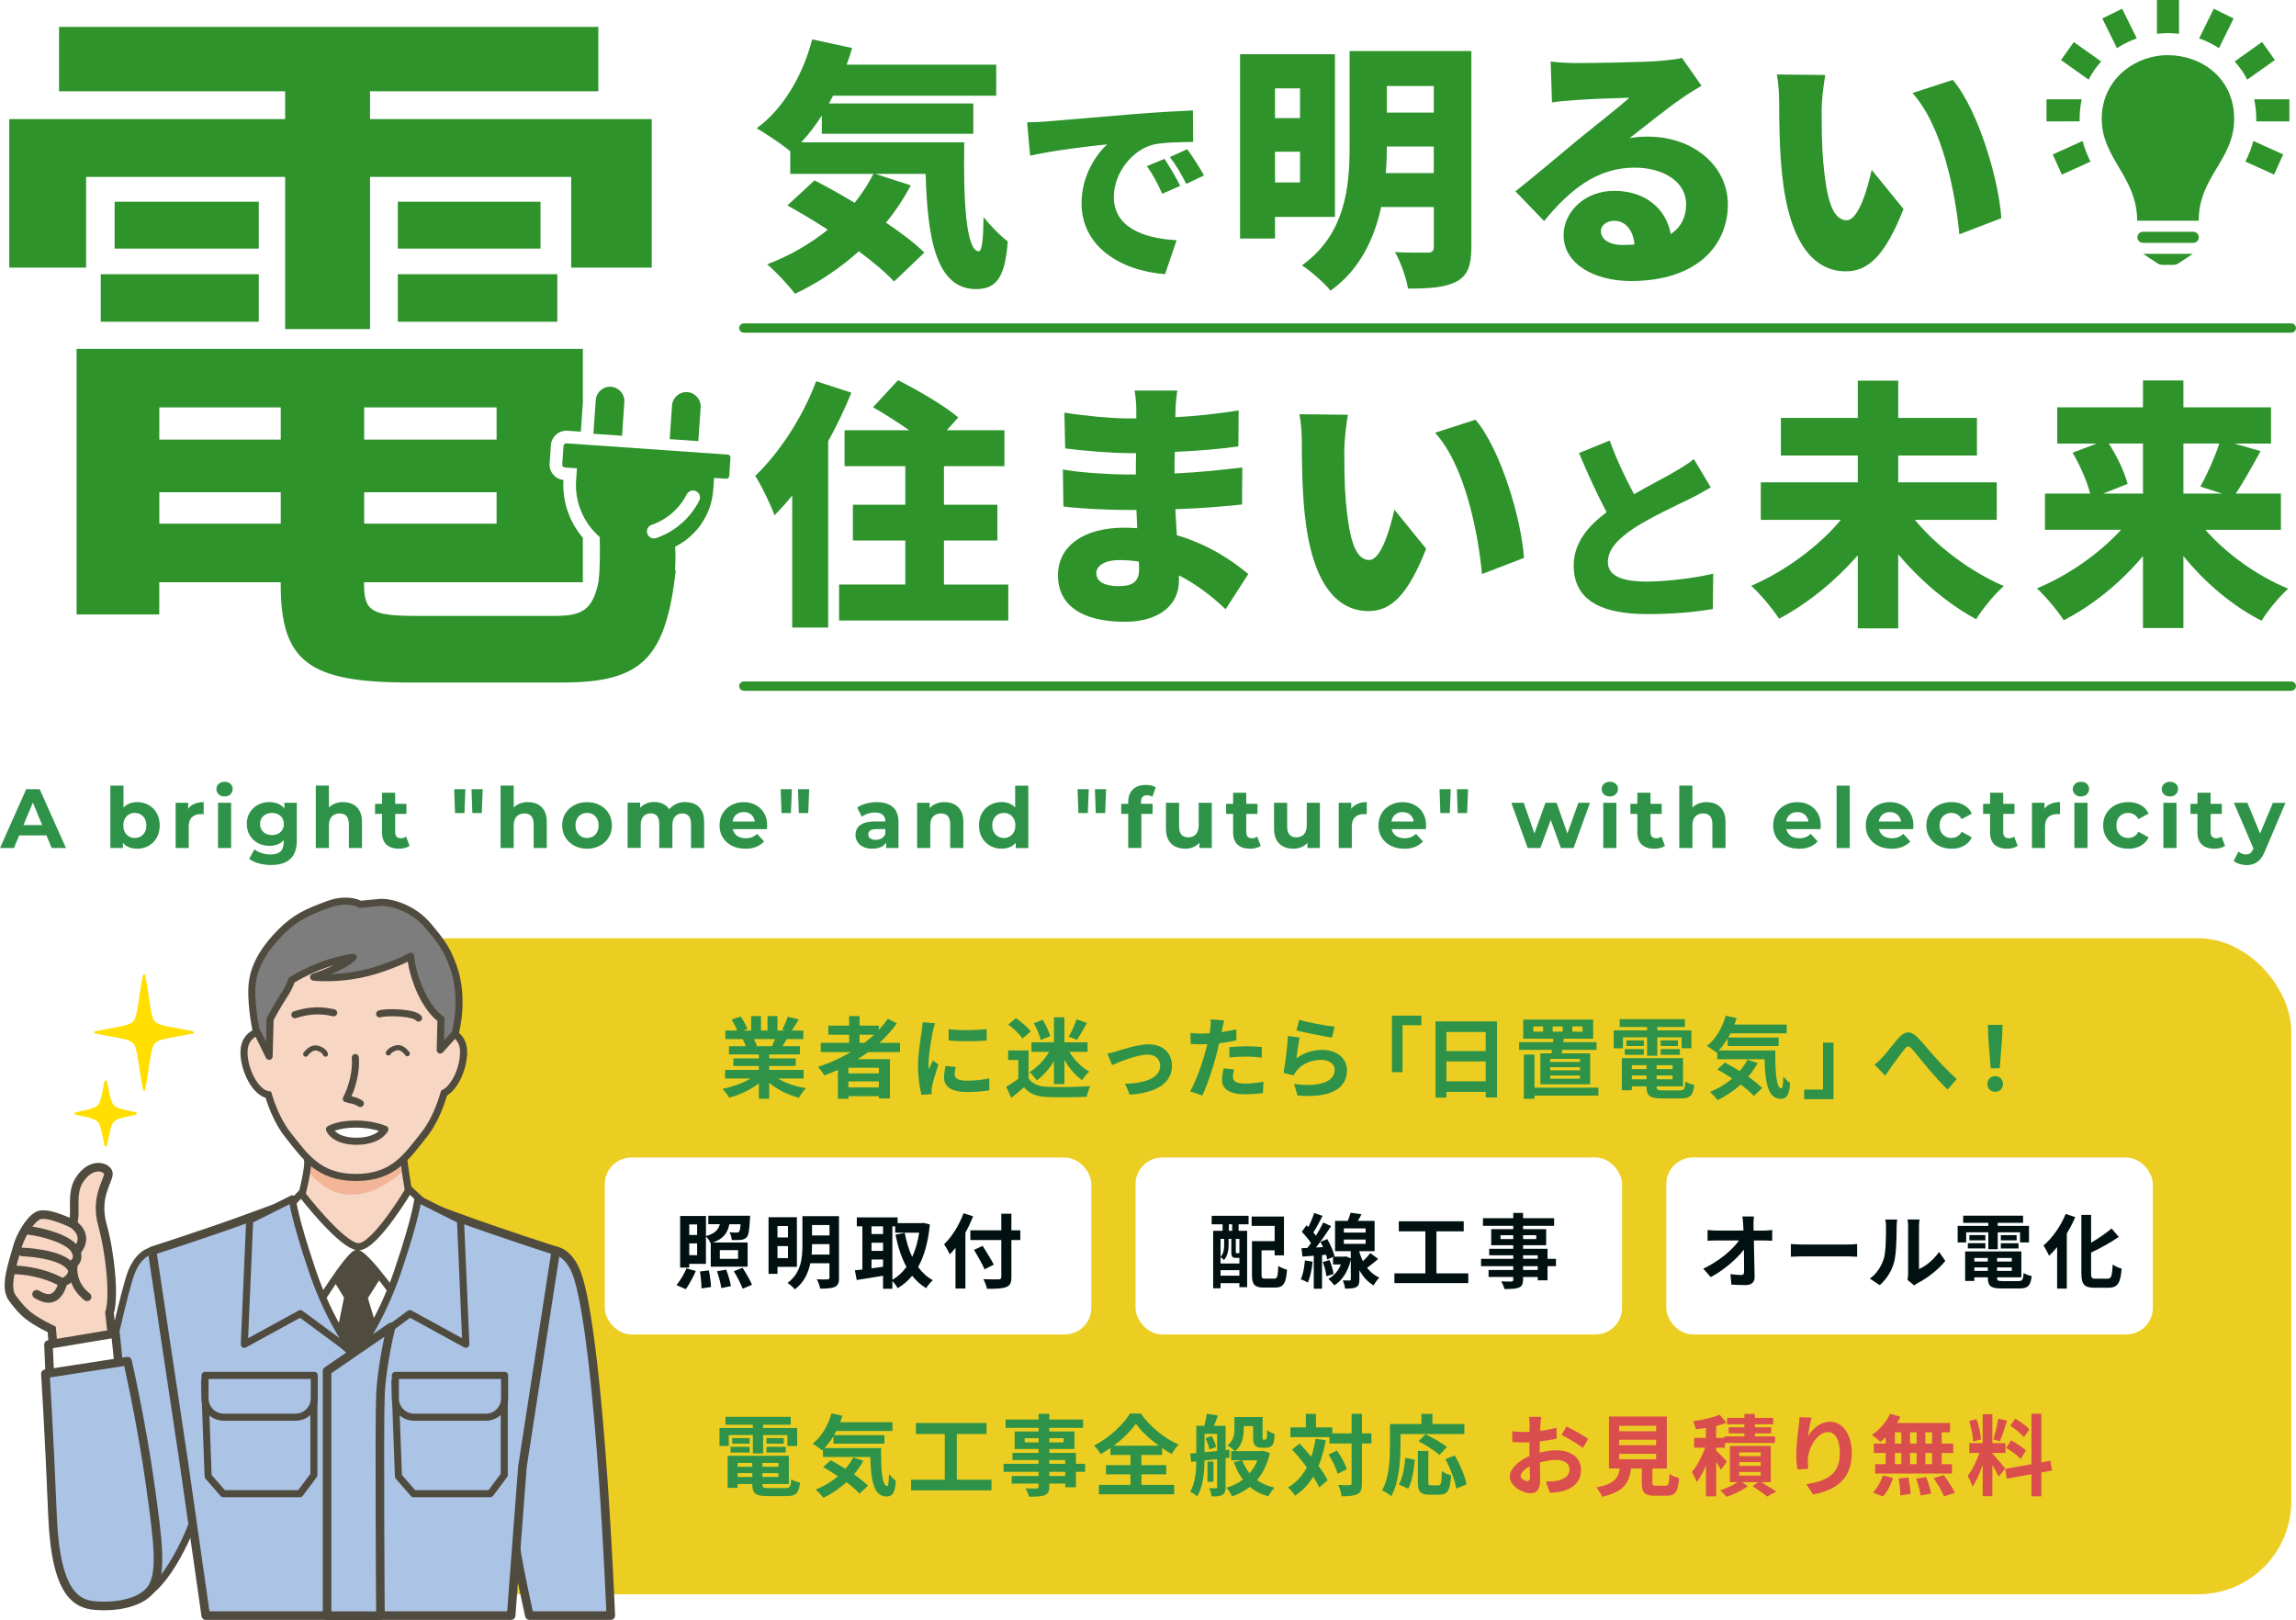 <?xml version="1.0" encoding="UTF-8"?><svg id="_レイヤー_2" xmlns="http://www.w3.org/2000/svg" width="519.13" height="366.28" xmlns:xlink="http://www.w3.org/1999/xlink" viewBox="0 0 519.13 366.28"><defs><style>.cls-1{filter:url(#drop-shadow-7);}.cls-2,.cls-3,.cls-4{fill:#fff;}.cls-5{fill:#7d7d7d;}.cls-5,.cls-6,.cls-7,.cls-8,.cls-9,.cls-10,.cls-11,.cls-12,.cls-3,.cls-4{stroke-linejoin:round;}.cls-5,.cls-13,.cls-7,.cls-8,.cls-9,.cls-10,.cls-11,.cls-12,.cls-3,.cls-4,.cls-14{stroke:#504b3f;}.cls-5,.cls-13,.cls-11,.cls-12,.cls-4{stroke-width:1.6px;}.cls-6{stroke:#2d932a;stroke-width:2.1px;}.cls-6,.cls-7,.cls-8,.cls-10,.cls-11,.cls-12,.cls-3,.cls-4{stroke-linecap:round;}.cls-6,.cls-7,.cls-10,.cls-12{fill:none;}.cls-13,.cls-14{fill:#f7d6c4;stroke-miterlimit:10;}.cls-15{filter:url(#drop-shadow-4);}.cls-7{stroke-width:1.16px;}.cls-16{fill:#ecce22;}.cls-17{filter:url(#drop-shadow-3);}.cls-18{filter:url(#drop-shadow-1);}.cls-8,.cls-9,.cls-10,.cls-3,.cls-14{stroke-width:1.94px;}.cls-8,.cls-11{fill:#abc4e5;}.cls-9{fill:#504b3f;}.cls-19{fill-rule:evenodd;}.cls-19,.cls-20{fill:#2d932a;}.cls-21{filter:url(#drop-shadow-6);}.cls-22{fill:#da4e4e;}.cls-23{filter:url(#drop-shadow-5);}.cls-24{fill:#011111;}.cls-25{filter:url(#drop-shadow-2);}.cls-26{fill:#ffde00;}.cls-27{fill:#f2b597;}.cls-28{fill:#2e9348;}</style><filter id="drop-shadow-1" filterUnits="userSpaceOnUse"><feOffset dx="2.1" dy="2.1"/><feGaussianBlur result="blur" stdDeviation="0"/><feFlood flood-color="#fff" flood-opacity="1"/><feComposite in2="blur" operator="in"/><feComposite in="SourceGraphic"/></filter><filter id="drop-shadow-2" filterUnits="userSpaceOnUse"><feOffset dx="2.1" dy="2.1"/><feGaussianBlur result="blur-2" stdDeviation="0"/><feFlood flood-color="#fff" flood-opacity="1"/><feComposite in2="blur-2" operator="in"/><feComposite in="SourceGraphic"/></filter><filter id="drop-shadow-3" filterUnits="userSpaceOnUse"><feOffset dx="1" dy="1"/><feGaussianBlur result="blur-3" stdDeviation="0"/><feFlood flood-color="#fff" flood-opacity="1"/><feComposite in2="blur-3" operator="in"/><feComposite in="SourceGraphic"/></filter><filter id="drop-shadow-4" filterUnits="userSpaceOnUse"><feOffset dx="1" dy="1"/><feGaussianBlur result="blur-4" stdDeviation="0"/><feFlood flood-color="#fff" flood-opacity="1"/><feComposite in2="blur-4" operator="in"/><feComposite in="SourceGraphic"/></filter><filter id="drop-shadow-5" filterUnits="userSpaceOnUse"><feOffset dx="1" dy="1"/><feGaussianBlur result="blur-5" stdDeviation="0"/><feFlood flood-color="#000" flood-opacity=".1"/><feComposite in2="blur-5" operator="in"/><feComposite in="SourceGraphic"/></filter><filter id="drop-shadow-6" filterUnits="userSpaceOnUse"><feOffset dx="1" dy="1"/><feGaussianBlur result="blur-6" stdDeviation="0"/><feFlood flood-color="#000" flood-opacity=".1"/><feComposite in2="blur-6" operator="in"/><feComposite in="SourceGraphic"/></filter><filter id="drop-shadow-7" filterUnits="userSpaceOnUse"><feOffset dx="1" dy="1"/><feGaussianBlur result="blur-7" stdDeviation="0"/><feFlood flood-color="#000" flood-opacity=".1"/><feComposite in2="blur-7" operator="in"/><feComposite in="SourceGraphic"/></filter></defs><g id="_メイン"><path class="cls-28" d="m0,191.75l5.93-13.31h3.04l5.95,13.31h-3.23l-4.87-11.75h1.22l-4.89,11.75H0Zm2.97-2.85l.82-2.34h6.85l.84,2.34H2.97Z"/><path class="cls-28" d="m24.95,191.75v-14.11h2.97v5.95l-.19,3.02.06,3.04v2.09h-2.83Zm6.05.15c-.9,0-1.67-.19-2.32-.57s-1.14-.96-1.48-1.74c-.34-.78-.51-1.77-.51-2.96s.18-2.19.54-2.97c.36-.77.87-1.35,1.51-1.73.65-.38,1.4-.57,2.26-.57.96,0,1.83.22,2.6.65.77.43,1.38,1.04,1.83,1.83.45.79.68,1.72.68,2.8s-.23,1.99-.68,2.78c-.45.79-1.06,1.4-1.83,1.83s-1.63.66-2.6.66Zm-.51-2.43c.49,0,.93-.11,1.32-.34.39-.23.7-.55.93-.98.23-.42.35-.93.35-1.51s-.12-1.1-.35-1.52c-.23-.42-.55-.74-.93-.97-.39-.23-.83-.34-1.32-.34s-.94.11-1.33.34c-.39.23-.7.55-.93.97-.23.42-.34.93-.34,1.52s.11,1.09.34,1.51c.23.42.54.75.93.98.39.23.84.34,1.33.34Z"/><path class="cls-28" d="m39.71,191.75v-10.23h2.83v2.89l-.4-.84c.3-.72.79-1.27,1.46-1.65.67-.37,1.49-.56,2.45-.56v2.74c-.13-.01-.24-.02-.34-.03-.1,0-.21,0-.32,0-.81,0-1.47.23-1.97.69-.5.46-.75,1.18-.75,2.16v4.83h-2.97Z"/><path class="cls-28" d="m50.77,180.09c-.55,0-.99-.16-1.33-.48-.34-.32-.51-.71-.51-1.18s.17-.86.51-1.18.79-.48,1.33-.48.99.15,1.33.45.51.68.51,1.15c0,.49-.17.9-.5,1.23s-.78.48-1.34.48Zm-1.48,11.66v-10.23h2.97v10.23h-2.97Z"/><path class="cls-28" d="m60.91,191.25c-.95,0-1.81-.21-2.58-.62s-1.38-.99-1.84-1.73c-.46-.74-.69-1.61-.69-2.6s.23-1.87.69-2.61c.46-.74,1.08-1.31,1.84-1.72.77-.41,1.63-.61,2.58-.61.86,0,1.62.17,2.28.52.66.35,1.17.89,1.54,1.62.37.73.55,1.66.55,2.81s-.18,2.06-.55,2.79c-.37.73-.88,1.27-1.54,1.63-.66.35-1.42.53-2.28.53Zm.46,4.34c-.96,0-1.89-.12-2.79-.35-.89-.23-1.64-.59-2.23-1.06l1.18-2.13c.43.35.98.64,1.65.85.67.21,1.32.31,1.97.31,1.05,0,1.82-.23,2.29-.7.48-.47.71-1.17.71-2.09v-1.54l.19-2.57-.04-2.59v-2.21h2.81v8.52c0,1.9-.49,3.3-1.48,4.2-.99.9-2.41,1.35-4.26,1.35Zm.13-6.77c.52,0,.98-.1,1.39-.31.41-.21.72-.5.95-.88s.34-.82.34-1.31-.11-.95-.34-1.32c-.23-.37-.55-.67-.95-.87-.41-.21-.87-.31-1.39-.31s-.98.1-1.39.31c-.41.21-.73.5-.96.87-.23.37-.35.81-.35,1.32s.12.93.35,1.31c.23.38.55.68.96.88.41.21.87.31,1.39.31Z"/><path class="cls-28" d="m77.61,181.37c.81,0,1.54.16,2.18.48s1.14.82,1.51,1.48.55,1.52.55,2.56v5.86h-2.97v-5.4c0-.82-.18-1.43-.54-1.83-.36-.39-.87-.59-1.53-.59-.47,0-.89.1-1.26.29-.37.2-.67.5-.87.9-.21.41-.31.93-.31,1.56v5.06h-2.97v-14.11h2.97v6.71l-.67-.86c.37-.68.89-1.21,1.58-1.58s1.46-.55,2.34-.55Z"/><path class="cls-28" d="m84.8,184.03v-2.28h7.09v2.28h-7.09Zm5.4,7.87c-1.2,0-2.14-.31-2.81-.92s-1.01-1.53-1.01-2.75v-8.98h2.97v8.94c0,.43.11.76.34,1,.23.23.54.35.93.35.47,0,.87-.13,1.2-.38l.8,2.09c-.3.22-.67.38-1.09.49-.43.11-.87.16-1.32.16Z"/><path class="cls-28" d="m102.88,183.84l-.19-5.4h2.53l-.21,5.4h-2.13Zm3.92,0l-.19-5.4h2.53l-.21,5.4h-2.13Z"/><path class="cls-28" d="m119.39,181.37c.81,0,1.54.16,2.18.48s1.14.82,1.51,1.48.55,1.52.55,2.56v5.86h-2.97v-5.4c0-.82-.18-1.43-.54-1.83-.36-.39-.87-.59-1.53-.59-.47,0-.89.1-1.26.29-.37.2-.67.5-.87.9-.21.41-.31.93-.31,1.56v5.06h-2.97v-14.11h2.97v6.71l-.67-.86c.37-.68.89-1.21,1.58-1.58s1.46-.55,2.34-.55Z"/><path class="cls-28" d="m132.74,191.9c-1.09,0-2.06-.23-2.9-.68-.84-.46-1.51-1.08-2-1.87-.49-.79-.73-1.7-.73-2.71s.24-1.94.73-2.73c.49-.79,1.15-1.41,2-1.86.84-.45,1.81-.68,2.9-.68s2.04.23,2.89.68c.85.45,1.51,1.07,2,1.85.48.79.72,1.7.72,2.74s-.24,1.92-.72,2.71c-.48.79-1.15,1.42-2,1.87-.85.46-1.81.68-2.89.68Zm0-2.43c.49,0,.94-.11,1.33-.34.39-.23.7-.55.93-.98.23-.42.34-.93.34-1.51s-.11-1.1-.34-1.52c-.23-.42-.54-.74-.93-.97-.39-.23-.84-.34-1.33-.34s-.94.11-1.33.34c-.39.23-.71.55-.94.97-.23.42-.35.93-.35,1.52s.12,1.09.35,1.51c.23.42.55.75.94.98.39.23.84.34,1.33.34Z"/><path class="cls-28" d="m155.03,181.37c.81,0,1.53.16,2.16.48s1.12.82,1.48,1.48.54,1.52.54,2.56v5.86h-2.97v-5.4c0-.82-.17-1.43-.51-1.83-.34-.39-.82-.59-1.45-.59-.43,0-.82.1-1.16.29-.34.2-.61.49-.8.88-.19.39-.29.89-.29,1.5v5.13h-2.97v-5.4c0-.82-.17-1.43-.5-1.83-.34-.39-.81-.59-1.44-.59-.43,0-.82.1-1.16.29-.34.2-.61.49-.8.88-.19.39-.29.89-.29,1.5v5.13h-2.97v-10.23h2.83v2.8l-.53-.82c.35-.7.86-1.23,1.51-1.59s1.4-.54,2.23-.54c.94,0,1.76.24,2.46.71.7.48,1.17,1.2,1.4,2.18l-1.05-.29c.34-.8.89-1.43,1.65-1.9.75-.47,1.62-.7,2.6-.7Z"/><path class="cls-28" d="m168.52,191.9c-1.17,0-2.19-.23-3.07-.68-.88-.46-1.56-1.08-2.04-1.87-.48-.79-.72-1.7-.72-2.71s.24-1.94.71-2.73c.48-.79,1.12-1.41,1.95-1.86.82-.45,1.76-.68,2.79-.68s1.9.21,2.71.64,1.44,1.03,1.91,1.83c.47.79.7,1.74.7,2.84,0,.11,0,.24-.02.39-.01.15-.03.28-.04.41h-8.31v-1.73h6.75l-1.14.51c0-.53-.11-1-.32-1.39-.22-.39-.51-.7-.89-.92-.38-.22-.82-.33-1.33-.33s-.95.11-1.34.33c-.39.22-.69.53-.9.93-.22.4-.32.87-.32,1.42v.46c0,.56.12,1.05.37,1.47s.6.75,1.05.97c.45.22.98.33,1.59.33.54,0,1.02-.08,1.44-.25.41-.16.79-.41,1.13-.74l1.58,1.71c-.47.53-1.06.94-1.77,1.23s-1.53.43-2.45.43Z"/><path class="cls-28" d="m176.7,183.84l-.19-5.4h2.53l-.21,5.4h-2.13Zm3.92,0l-.19-5.4h2.53l-.21,5.4h-2.13Z"/><path class="cls-28" d="m197.25,191.9c-.8,0-1.48-.14-2.05-.41-.57-.27-1.01-.64-1.31-1.11-.3-.47-.46-1-.46-1.58s.15-1.14.45-1.6c.3-.46.77-.81,1.42-1.07.65-.26,1.49-.39,2.53-.39h2.72v1.73h-2.4c-.7,0-1.18.11-1.44.34-.26.23-.39.51-.39.86,0,.38.15.68.45.9.3.22.71.33,1.23.33s.94-.12,1.33-.35c.39-.23.68-.58.86-1.04l.46,1.37c-.22.66-.61,1.16-1.18,1.5-.57.34-1.31.51-2.21.51Zm3.12-.15v-2l-.19-.44v-3.58c0-.63-.19-1.13-.58-1.48-.39-.35-.98-.53-1.78-.53-.54,0-1.08.09-1.61.26-.53.17-.97.4-1.34.69l-1.06-2.07c.56-.39,1.23-.7,2.02-.91.79-.22,1.58-.32,2.4-.32,1.56,0,2.77.37,3.63,1.1.86.74,1.29,1.88,1.29,3.44v5.84h-2.78Z"/><path class="cls-28" d="m213.57,181.37c.81,0,1.54.16,2.18.48s1.14.82,1.51,1.48.55,1.52.55,2.56v5.86h-2.97v-5.4c0-.82-.18-1.43-.54-1.83-.36-.39-.87-.59-1.53-.59-.47,0-.89.1-1.26.29-.37.2-.67.5-.87.9-.21.41-.31.93-.31,1.56v5.06h-2.97v-10.23h2.83v2.83l-.53-.86c.37-.68.89-1.21,1.58-1.58s1.46-.55,2.34-.55Z"/><path class="cls-28" d="m226.47,191.9c-.96,0-1.83-.22-2.6-.66-.77-.44-1.39-1.05-1.83-1.83-.45-.79-.68-1.71-.68-2.78s.23-2.01.68-2.8c.45-.79,1.06-1.39,1.83-1.83.77-.43,1.64-.65,2.6-.65.86,0,1.62.19,2.26.57.65.38,1.15.96,1.5,1.73.35.77.53,1.76.53,2.97s-.17,2.18-.51,2.96c-.34.78-.83,1.36-1.47,1.74s-1.41.57-2.31.57Zm.51-2.43c.48,0,.92-.11,1.31-.34.39-.23.71-.55.94-.98.23-.42.35-.93.35-1.51s-.12-1.1-.35-1.52c-.23-.42-.55-.74-.94-.97-.39-.23-.83-.34-1.31-.34s-.94.11-1.33.34c-.39.23-.71.55-.94.97-.23.42-.35.93-.35,1.52s.12,1.09.35,1.51c.23.42.55.75.94.98.39.23.84.34,1.33.34Zm2.68,2.28v-2.09l.06-3.04-.19-3.02v-5.95h2.97v14.11h-2.83Z"/><path class="cls-28" d="m243.83,183.84l-.19-5.4h2.53l-.21,5.4h-2.13Zm3.92,0l-.19-5.4h2.53l-.21,5.4h-2.13Z"/><path class="cls-28" d="m253.51,184.03v-2.28h7.09v2.28h-7.09Zm1.58,7.72v-10.46c0-1.15.34-2.08,1.03-2.77s1.66-1.04,2.93-1.04c.43,0,.85.04,1.25.13.4.09.74.23,1.02.42l-.78,2.15c-.17-.11-.35-.2-.55-.27-.2-.06-.42-.09-.65-.09-.43,0-.76.12-1,.37-.23.25-.35.62-.35,1.11v.95l.08,1.27v8.21h-2.97Z"/><path class="cls-28" d="m267.99,191.9c-.85,0-1.61-.17-2.27-.49s-1.18-.83-1.55-1.51c-.37-.68-.55-1.54-.55-2.6v-5.78h2.97v5.34c0,.85.18,1.47.54,1.87.36.4.87.6,1.53.6.46,0,.86-.1,1.22-.29.35-.2.63-.5.84-.91.2-.41.3-.93.3-1.55v-5.06h2.97v10.23h-2.81v-2.81l.51.82c-.34.71-.85,1.25-1.51,1.61s-1.39.54-2.18.54Z"/><path class="cls-28" d="m277.23,184.03v-2.28h7.09v2.28h-7.09Zm5.4,7.87c-1.2,0-2.14-.31-2.81-.92s-1.01-1.53-1.01-2.75v-8.98h2.97v8.94c0,.43.11.76.34,1,.23.23.54.35.93.35.47,0,.87-.13,1.2-.38l.8,2.09c-.3.22-.67.38-1.09.49-.43.11-.87.16-1.32.16Z"/><path class="cls-28" d="m292.43,191.9c-.85,0-1.61-.17-2.27-.49s-1.18-.83-1.55-1.51c-.37-.68-.55-1.54-.55-2.6v-5.78h2.97v5.34c0,.85.18,1.47.54,1.87.36.4.87.6,1.53.6.46,0,.86-.1,1.22-.29.35-.2.63-.5.84-.91.2-.41.3-.93.3-1.55v-5.06h2.97v10.23h-2.81v-2.81l.51.82c-.34.71-.85,1.25-1.51,1.61s-1.39.54-2.18.54Z"/><path class="cls-28" d="m302.69,191.75v-10.23h2.83v2.89l-.4-.84c.3-.72.79-1.27,1.46-1.65.67-.37,1.49-.56,2.45-.56v2.74c-.13-.01-.24-.02-.34-.03-.1,0-.21,0-.32,0-.81,0-1.47.23-1.97.69-.5.46-.75,1.18-.75,2.16v4.83h-2.97Z"/><path class="cls-28" d="m317.5,191.9c-1.17,0-2.19-.23-3.07-.68-.88-.46-1.56-1.08-2.04-1.87-.48-.79-.72-1.7-.72-2.71s.24-1.94.71-2.73c.48-.79,1.12-1.41,1.95-1.86.82-.45,1.76-.68,2.79-.68s1.9.21,2.71.64,1.44,1.03,1.91,1.83c.47.79.7,1.74.7,2.84,0,.11,0,.24-.02.39-.01.15-.03.28-.04.41h-8.31v-1.73h6.75l-1.14.51c0-.53-.11-1-.32-1.39-.22-.39-.51-.7-.89-.92-.38-.22-.82-.33-1.33-.33s-.95.11-1.34.33c-.39.22-.69.53-.9.93-.22.4-.32.87-.32,1.42v.46c0,.56.12,1.05.37,1.47s.6.75,1.05.97c.45.22.98.33,1.59.33.54,0,1.02-.08,1.44-.25.41-.16.79-.41,1.13-.74l1.58,1.71c-.47.53-1.06.94-1.77,1.23s-1.53.43-2.45.43Z"/><path class="cls-28" d="m325.67,183.84l-.19-5.4h2.53l-.21,5.4h-2.13Zm3.92,0l-.19-5.4h2.53l-.21,5.4h-2.13Z"/><path class="cls-28" d="m345.41,191.75l-3.69-10.23h2.8l3.06,8.8h-1.33l3.19-8.8h2.51l3.1,8.8h-1.33l3.16-8.8h2.62l-3.71,10.23h-2.87l-2.72-7.55h.88l-2.81,7.55h-2.85Z"/><path class="cls-28" d="m363.98,180.09c-.55,0-.99-.16-1.33-.48-.34-.32-.51-.71-.51-1.18s.17-.86.51-1.18.79-.48,1.33-.48.99.15,1.33.45.51.68.51,1.15c0,.49-.17.9-.5,1.23s-.78.48-1.34.48Zm-1.48,11.66v-10.23h2.97v10.23h-2.97Z"/><path class="cls-28" d="m368.63,184.03v-2.28h7.09v2.28h-7.09Zm5.4,7.87c-1.2,0-2.14-.31-2.81-.92s-1.01-1.53-1.01-2.75v-8.98h2.97v8.94c0,.43.11.76.34,1,.23.23.54.35.93.35.47,0,.87-.13,1.2-.38l.8,2.09c-.3.22-.67.38-1.09.49-.43.11-.87.16-1.32.16Z"/><path class="cls-28" d="m385.9,181.37c.81,0,1.54.16,2.18.48s1.14.82,1.51,1.48.55,1.52.55,2.56v5.86h-2.97v-5.4c0-.82-.18-1.43-.54-1.83-.36-.39-.87-.59-1.53-.59-.47,0-.89.1-1.26.29-.37.2-.67.5-.87.9-.21.41-.31.93-.31,1.56v5.06h-2.97v-14.11h2.97v6.71l-.67-.86c.37-.68.89-1.21,1.58-1.58s1.46-.55,2.34-.55Z"/><path class="cls-28" d="m406.74,191.9c-1.17,0-2.19-.23-3.07-.68-.88-.46-1.56-1.08-2.04-1.87-.48-.79-.72-1.7-.72-2.71s.24-1.94.71-2.73c.48-.79,1.12-1.41,1.95-1.86.82-.45,1.76-.68,2.79-.68s1.9.21,2.71.64,1.44,1.03,1.91,1.83c.47.79.7,1.74.7,2.84,0,.11,0,.24-.02.39-.01.15-.03.28-.04.41h-8.31v-1.73h6.75l-1.14.51c0-.53-.11-1-.32-1.39-.22-.39-.51-.7-.89-.92-.38-.22-.82-.33-1.33-.33s-.95.11-1.34.33c-.39.22-.69.53-.9.93-.22.4-.32.87-.32,1.42v.46c0,.56.12,1.05.37,1.47s.6.75,1.05.97c.45.22.98.33,1.59.33.54,0,1.02-.08,1.44-.25.41-.16.79-.41,1.13-.74l1.58,1.71c-.47.53-1.06.94-1.77,1.23s-1.53.43-2.45.43Z"/><path class="cls-28" d="m415.26,191.75v-14.11h2.97v14.11h-2.97Z"/><path class="cls-28" d="m427.68,191.9c-1.17,0-2.19-.23-3.07-.68-.88-.46-1.56-1.08-2.04-1.87-.48-.79-.72-1.7-.72-2.71s.24-1.94.71-2.73c.48-.79,1.12-1.41,1.95-1.86.82-.45,1.76-.68,2.79-.68s1.9.21,2.71.64,1.44,1.03,1.91,1.83c.47.79.7,1.74.7,2.84,0,.11,0,.24-.02.39-.01.15-.03.28-.04.41h-8.31v-1.73h6.75l-1.14.51c0-.53-.11-1-.32-1.39-.22-.39-.51-.7-.89-.92-.38-.22-.82-.33-1.33-.33s-.95.11-1.34.33c-.39.22-.69.53-.9.93-.22.4-.32.87-.32,1.42v.46c0,.56.12,1.05.37,1.47s.6.75,1.05.97c.45.22.98.33,1.59.33.54,0,1.02-.08,1.44-.25.41-.16.79-.41,1.13-.74l1.58,1.71c-.47.53-1.06.94-1.77,1.23s-1.53.43-2.45.43Z"/><path class="cls-28" d="m441.25,191.9c-1.1,0-2.09-.23-2.95-.68-.86-.45-1.54-1.07-2.02-1.87-.49-.8-.73-1.71-.73-2.72s.24-1.94.73-2.73c.49-.79,1.16-1.41,2.02-1.86s1.84-.68,2.95-.68,2.02.23,2.81.68c.8.45,1.39,1.09,1.77,1.93l-2.3,1.24c-.27-.48-.6-.84-1-1.06-.4-.23-.83-.34-1.3-.34-.51,0-.96.11-1.37.34-.41.23-.73.55-.96.97-.23.42-.35.93-.35,1.52s.12,1.1.35,1.52c.23.42.55.74.96.97.41.23.86.34,1.37.34.47,0,.9-.11,1.3-.33.4-.22.73-.58,1-1.07l2.3,1.25c-.38.82-.97,1.46-1.77,1.91-.8.45-1.74.68-2.81.68Z"/><path class="cls-28" d="m448.38,184.03v-2.28h7.09v2.28h-7.09Zm5.4,7.87c-1.2,0-2.14-.31-2.81-.92s-1.01-1.53-1.01-2.75v-8.98h2.97v8.94c0,.43.11.76.34,1,.23.23.54.35.93.35.47,0,.87-.13,1.2-.38l.8,2.09c-.3.22-.67.38-1.09.49-.43.11-.87.16-1.32.16Z"/><path class="cls-28" d="m459.43,191.75v-10.23h2.83v2.89l-.4-.84c.3-.72.79-1.27,1.46-1.65.67-.37,1.49-.56,2.45-.56v2.74c-.13-.01-.24-.02-.34-.03-.1,0-.21,0-.32,0-.81,0-1.47.23-1.97.69-.5.46-.75,1.18-.75,2.16v4.83h-2.97Z"/><path class="cls-28" d="m470.5,180.09c-.55,0-.99-.16-1.33-.48-.34-.32-.51-.71-.51-1.18s.17-.86.51-1.18.79-.48,1.33-.48.99.15,1.33.45.51.68.51,1.15c0,.49-.17.9-.5,1.23s-.78.48-1.34.48Zm-1.48,11.66v-10.23h2.97v10.23h-2.97Z"/><path class="cls-28" d="m481.22,191.9c-1.1,0-2.09-.23-2.95-.68-.86-.45-1.54-1.07-2.02-1.87-.49-.8-.73-1.71-.73-2.72s.24-1.94.73-2.73c.49-.79,1.16-1.41,2.02-1.86s1.84-.68,2.95-.68,2.02.23,2.81.68c.8.45,1.39,1.09,1.77,1.93l-2.3,1.24c-.27-.48-.6-.84-1-1.06-.4-.23-.83-.34-1.3-.34-.51,0-.96.11-1.37.34-.41.23-.73.55-.96.97-.23.42-.35.93-.35,1.52s.12,1.1.35,1.52c.23.42.55.74.96.97.41.23.86.34,1.37.34.47,0,.9-.11,1.3-.33.4-.22.73-.58,1-1.07l2.3,1.25c-.38.82-.97,1.46-1.77,1.91-.8.45-1.74.68-2.81.68Z"/><path class="cls-28" d="m490.62,180.09c-.55,0-.99-.16-1.33-.48-.34-.32-.51-.71-.51-1.18s.17-.86.51-1.18.79-.48,1.33-.48.99.15,1.33.45.51.68.51,1.15c0,.49-.17.9-.5,1.23s-.78.48-1.34.48Zm-1.48,11.66v-10.23h2.97v10.23h-2.97Z"/><path class="cls-28" d="m495.27,184.03v-2.28h7.09v2.28h-7.09Zm5.4,7.87c-1.2,0-2.14-.31-2.81-.92s-1.01-1.53-1.01-2.75v-8.98h2.97v8.94c0,.43.11.76.34,1,.23.23.54.35.93.35.47,0,.87-.13,1.2-.38l.8,2.09c-.3.22-.67.38-1.09.49-.43.11-.87.16-1.32.16Z"/><path class="cls-28" d="m507.89,195.59c-.53,0-1.06-.08-1.58-.25-.52-.17-.94-.39-1.27-.68l1.08-2.11c.23.2.49.36.79.48.3.11.59.17.88.17.42,0,.75-.1,1-.29.25-.2.47-.52.68-.98l.53-1.26.23-.32,3.67-8.82h2.85l-4.62,10.86c-.33.82-.71,1.47-1.13,1.94-.42.47-.89.8-1.41.99-.51.19-1.08.29-1.7.29Zm1.75-3.44l-4.56-10.63h3.06l3.54,8.56-2.03,2.07Z"/><g class="cls-18"><path class="cls-20" d="m215.92,30.08c-.24,13.62.47,24.64,3.3,24.64.77-.06,1-3.07,1.06-7.72,1.65,2,3.71,4.19,5.48,5.48-.59,7.37-2.12,10.79-7.13,10.79-9.08,0-11.02-11.38-11.44-26.05h-11.38l8.02,2.59c-1.59,3.01-3.48,5.84-5.6,8.43,3.48,2.36,6.54,4.66,8.66,6.78l-6.84,6.54c-1.89-2.06-4.72-4.42-7.96-6.84-4.42,3.95-9.31,7.19-14.44,9.61-1.3-1.77-4.42-5.13-6.31-6.66,5.01-1.89,9.73-4.6,13.73-7.84-3.12-2-6.25-3.89-9.14-5.48l6.13-5.66c2.77,1.41,5.95,3.18,9.08,5.07,1.65-2.06,3.07-4.24,4.24-6.54h-18.8v-5.13c-1.83-1.53-5.54-4.01-7.6-5.19,5.95-4.3,10.43-11.91,12.56-20.1l9.02,1.95c-.35,1.3-.77,2.53-1.24,3.77h33.83v7.01h-36.9c-.29.59-.59,1.18-.94,1.77h32.66v6.84h-34.25v-4.13c-1.41,2.24-3.01,4.3-4.66,6.07h36.84Z"/><path class="cls-20" d="m234.81,25.33c4.29-.37,11.18-.91,19.53-1.64,4.56-.37,9.95-.68,13.28-.82l.05,7.12c-2.37.05-6.25.05-8.76.55-4.93,1.1-9.17,6.44-9.17,11.87,0,6.71,6.3,9.36,14.19,9.81l-2.6,7.67c-10.18-.78-18.89-6.3-18.89-16.02,0-6.25,3.33-11.09,5.8-13.33-3.92.41-11.96,1.32-17.43,2.56l-.68-7.53c1.83-.05,3.83-.14,4.7-.23Zm29.94,14.6l-4.06,1.78c-1.23-2.65-2.01-4.15-3.47-6.25l3.97-1.64c1.14,1.69,2.74,4.43,3.56,6.12Zm5.39-2.37l-4.02,1.92c-1.32-2.6-2.19-4.02-3.7-6.07l3.92-1.78c1.19,1.64,2.88,4.29,3.79,5.93Z"/><path class="cls-20" d="m286.18,46.94v4.89h-7.9V10.16h21.46v36.78h-13.56Zm0-29.06v6.72h5.66v-6.72h-5.66Zm5.66,21.28v-6.96h-5.66v6.96h5.66Zm38.73,14.62c0,4.19-.83,6.42-3.36,7.78-2.59,1.36-6.07,1.59-10.96,1.59-.35-2.36-1.71-6.13-2.95-8.25,2.83.18,6.37.12,7.37.12,1.06,0,1.42-.35,1.42-1.36v-8.96h-11.91c-1.53,7.13-4.83,14.21-11.44,18.92-1.3-1.65-4.66-4.6-6.48-5.72,9.96-7.07,10.79-18.04,10.79-26.94V9.45h27.53v44.33Zm-8.49-16.74v-6.01h-10.61c0,1.89-.06,3.89-.24,6.01h10.85Zm-10.61-19.69v6.01h10.61v-6.01h-10.61Z"/><path class="cls-20" d="m354.49,12.16c3.18,0,14.97-.18,18.45-.47,2.83-.24,4.48-.47,5.25-.71l4.42,6.31c-1.53.94-3.06,1.83-4.54,2.89-3.3,2.24-8.49,6.48-11.73,8.96,1.53-.29,2.71-.35,4.13-.35,10.14,0,18.1,6.48,18.1,15.38s-6.66,17.27-21.93,17.27c-8.31,0-15.21-3.89-15.21-10.37,0-5.19,4.72-10.02,11.44-10.02,7.19,0,11.79,4.19,12.79,9.78,2.36-1.59,3.48-3.89,3.48-6.78,0-5.07-5.19-8.25-11.67-8.25-8.61,0-14.79,5.19-20.45,12.08l-6.48-6.72c3.77-2.95,10.67-8.78,14.15-11.67,3.3-2.71,8.78-6.96,11.61-9.49-2.95.06-9.02.29-12.2.53-1.77.12-3.89.29-5.3.53l-.29-9.25c1.83.24,4.07.35,6.01.35Zm10.32,41.14c.94,0,1.83-.06,2.65-.12-.29-3.24-2.06-5.36-4.54-5.36-1.95,0-3.06,1.18-3.06,2.36,0,1.83,1.94,3.12,4.95,3.12Z"/><path class="cls-20" d="m409.79,22.89c0,3.89,0,7.72.35,11.67.71,7.72,1.89,13.14,5.3,13.14,2.71,0,4.77-7.37,5.66-11.38l7.19,8.84c-4.13,10.43-7.9,14.09-13.03,14.09-7.01,0-12.79-5.95-14.44-22.05-.59-5.6-.65-12.38-.65-16.09,0-1.77-.12-4.3-.53-6.37l10.96.12c-.47,2.48-.83,6.31-.83,8.02Zm40.61,24.34l-9.49,3.65c-.83-8.9-3.71-24.4-10.61-31.95l9.14-2.95c5.78,6.78,10.43,22.75,10.96,31.24Z"/><path class="cls-20" d="m190.4,86.69c-1.47,3.6-3.24,7.37-5.25,10.96v42.15h-8.13v-29.88c-1.3,1.65-2.65,3.12-4.01,4.48-.71-2.06-2.95-6.78-4.36-8.9,5.42-5.13,10.73-13.26,13.79-21.4l7.96,2.59Zm35.48,43.38v8.13h-38.26v-8.13h14.97v-9.96h-11.85v-8.08h11.85v-8.72h-13.73v-8.13h14.62c-2.65-1.83-5.66-3.77-8.19-5.19l5.66-6.13c4.3,2.18,10.55,5.78,13.62,8.43l-2.59,2.89h13.03v8.13h-13.68v8.72h12.08v8.08h-12.08v9.96h14.56Z"/><path class="cls-20" d="m263.7,90.52c0,.47-.06,1.06-.06,1.71,4.54-.24,9.2-.71,14.32-1.53l-.06,8.13c-3.54.53-8.72,1-14.38,1.24-.06,1.71-.06,3.36-.06,4.89,6.07-.29,10.79-.83,15.33-1.36l-.06,8.37c-5.19.53-9.49.88-15.09,1.06.12,1.89.24,3.89.35,5.89,7.25,2.12,12.73,5.89,16.15,8.78l-5.13,7.96c-2.89-2.77-6.48-5.6-10.55-7.66v1.18c0,5.54-4.48,9.31-12.26,9.31-9.96,0-15.09-3.95-15.09-10.49s5.66-10.79,15.03-10.79c1,0,1.95.06,2.89.12-.06-1.36-.12-2.77-.18-4.13h-2.89c-3.12,0-9.9-.29-13.62-.77l-.12-8.37c3.65.71,11.14,1.12,13.85,1.12h2.65c0-1.59,0-3.24.06-4.83h-1.89c-3.54,0-10.14-.53-14.15-1.06l-.18-8.08c4.42.71,10.85,1.3,14.26,1.3h2v-2c0-1.12-.12-3.01-.41-4.3h9.67c-.18,1.24-.35,2.89-.41,4.3Zm-12.91,39.91c3.01,0,4.66-.83,4.66-3.83,0-.41,0-1-.06-1.71-1.41-.24-2.89-.35-4.42-.35-3.3,0-5.19,1.3-5.19,2.95,0,1.95,1.94,2.95,5.01,2.95Z"/><path class="cls-20" d="m301.86,99.71c0,3.89,0,7.72.35,11.67.71,7.72,1.89,13.14,5.3,13.14,2.71,0,4.77-7.37,5.66-11.38l7.19,8.84c-4.13,10.43-7.9,14.09-13.03,14.09-7.01,0-12.79-5.95-14.44-22.05-.59-5.6-.65-12.38-.65-16.09,0-1.77-.12-4.3-.53-6.37l10.96.12c-.47,2.48-.83,6.31-.83,8.02Zm40.61,24.34l-9.49,3.65c-.83-8.9-3.71-24.4-10.61-31.95l9.14-2.95c5.78,6.78,10.43,22.75,10.96,31.24Z"/><path class="cls-20" d="m367.37,109.64c3.33-1.92,6.8-3.7,8.76-4.84,1.96-1.14,3.42-2.01,4.75-3.1l3.83,6.39c-1.6.96-3.24,1.87-5.11,2.78-2.69,1.32-8.08,3.79-12.09,6.34-3.51,2.33-6.07,4.75-6.07,7.76s2.92,4.43,8.76,4.43c4.52,0,10.73-.78,15.06-1.78l-.09,7.99c-4.15.68-8.72,1.14-14.79,1.14-9.4,0-16.66-2.51-16.66-10.95,0-5.16,3.24-8.95,7.44-12.09-2.1-3.93-4.24-8.63-6.25-13.37l6.94-2.83c1.69,4.61,3.7,8.76,5.52,12.14Z"/><path class="cls-20" d="m430.86,115.45c4.95,6.01,12.5,11.67,20.1,14.97-2,1.71-4.83,5.19-6.25,7.49-6.43-3.48-12.56-8.67-17.62-14.68v16.74h-9.14v-16.5c-5.13,5.84-11.32,10.9-17.8,14.32-1.41-2.18-4.3-5.66-6.31-7.43,7.66-3.3,15.27-8.9,20.28-14.91h-18.1v-8.49h21.93v-6.07h-17.39v-8.49h17.39v-8.43h9.14v8.43h17.8v8.49h-17.8v6.07h22.28v8.49h-18.51Z"/><path class="cls-20" d="m496.52,117.69c4.83,5.48,11.73,10.43,18.74,13.32-1.95,1.71-4.72,5.07-6.01,7.25-6.6-3.36-12.73-8.55-17.68-14.62v16.27h-9.14v-16.27c-5.07,6.01-11.32,11.14-17.92,14.5-1.36-2.12-4.13-5.48-6.07-7.19,7.07-2.95,14.09-7.84,19.04-13.26h-17.21v-8.19h10.2c-.65-2.71-2.3-6.43-3.95-9.25l5.48-2.06h-8.96v-8.19h19.39v-6.07h9.14v6.07h19.81v8.19h-8.31l5.95,1.71c-1.95,3.6-3.95,7.07-5.6,9.61h10.2v8.19h-17.09Zm-21.81-19.51c1.89,2.95,3.6,6.54,4.24,9.14l-5.54,2.18h9.02v-11.32h-7.72Zm16.86,0v11.32h8.72l-4.89-1.59c1.53-2.71,3.24-6.54,4.3-9.73h-8.13Z"/></g><line class="cls-6" x1="168.18" y1="74.17" x2="518.07" y2="74.17"/><line class="cls-6" x1="168.18" y1="155.14" x2="518.07" y2="155.14"/><g class="cls-25"><path class="cls-20" d="m132.6,88.36l-.53,7.62,6.47.45.53-7.62c.12-1.78-1.23-3.33-3.01-3.46-1.78-.12-3.33,1.23-3.46,3.01Z"/><path class="cls-20" d="m156.32,90.02c.12-1.78-1.23-3.33-3.01-3.46-1.78-.12-3.33,1.23-3.46,3.01l-.53,7.62,6.47.45.53-7.62Z"/><path class="cls-20" d="m162.49,100.69l-36.51-2.55c-.34-.02-.64.24-.67.58l-.29,4.21c-.02.34.24.64.58.67l2.75.19-.19,2.73c-.35,5.05,1.78,9.72,5.34,12.81.12,4.39,0,7.64-.26,10.05-1.31,6.42-3.71,7.78-9.84,7.78h-31.27c-10.09,0-11.91-.99-11.91-7.11v-.5h49.47v-10.04c-3.02-3.55-4.7-8.22-4.39-13.08-1.86-.18-3.26-1.82-3.13-3.7l.29-4.21c.13-1.81,1.65-3.23,3.47-3.23.07,0,.18,0,.24,0l3.06.21.46-6.54v-12.18H15.22v60.05h18.69v-7.28h27.46v.5c0,17.37,6.29,22.17,28.95,22.17h34.74c18.03,0,23.33-5.46,25.64-25.31-.06-.01-.12-.03-.17-.04.15-2.23.1-4.1.02-5.37,4.77-2.38,8.21-7.14,8.61-12.81l.19-2.73,2.75.19c.34.02.64-.24.67-.58l.29-4.21c.02-.34-.24-.64-.58-.67Zm-82.25-10.68h29.94v7.28h-29.94v-7.28Zm0,19.19h29.94v7.11h-29.94v-7.11Zm-18.86,7.11h-27.46v-7.11h27.46v7.11Zm0-19.02h-27.46v-7.28h27.46v7.28Zm94.63,13.81c-1.01,1.97-2.37,3.71-4.05,5.17-1.68,1.46-3.59,2.57-5.68,3.29-.21.07-.42.1-.63.08-.61-.04-1.17-.44-1.39-1.06-.28-.83.15-1.73.98-2.01,1.71-.59,3.27-1.49,4.64-2.68s2.48-2.61,3.3-4.22c.4-.78,1.35-1.09,2.13-.69.78.4,1.09,1.35.69,2.13Z"/><polygon class="cls-20" points="17.37 37.9 62.37 37.9 62.37 72.31 81.56 72.31 81.56 37.9 127.05 37.9 127.05 58.41 145.25 58.41 145.25 24.83 81.56 24.83 81.56 18.54 133.18 18.54 133.18 3.98 11.25 3.98 11.25 18.54 62.37 18.54 62.37 24.83 0 24.83 0 58.41 17.37 58.41 17.37 37.9"/><rect class="cls-20" x="87.85" y="43.52" width="32.26" height="10.59"/><rect class="cls-20" x="87.85" y="59.9" width="36.06" height="10.75"/><rect class="cls-20" x="23.82" y="43.52" width="32.59" height="10.59"/><rect class="cls-20" x="20.68" y="59.9" width="35.73" height="10.75"/></g><path class="cls-19" d="m495.8,57.4l-2.97,1.95c-.38.35-.95.54-1.53.54h-2.23c-.59,0-1.15-.2-1.54-.54l-2.96-1.95h11.23Zm.1-4.99c.69,0,1.25.56,1.25,1.25s-.56,1.25-1.25,1.25h-11.38c-.69,0-1.25-.56-1.25-1.25s.56-1.25,1.25-1.25h11.38Zm1.23-2.5h-13.91c0-9.86-8.02-14.12-8.02-23.03s7.48-14.41,14.97-14.41,14.98,5.12,14.98,14.41-8.02,13.04-8.02,23.03m12.36-18.04l6.74,3.05-2.06,4.55-6.48-2.94c.75-1.5,1.37-3.03,1.81-4.66m-38.63,0c.43,1.66,1.04,3.15,1.79,4.67l-6.47,2.94-2.06-4.55,6.74-3.05Zm38.81-9.41h7.96v4.99h-7.5c.05-1.67-.1-3.36-.46-4.99m-39,0c-.36,1.63-.51,3.31-.46,4.98h0s-7.5.01-7.5.01v-4.99h7.95Zm34.58-8.56l6.2-4.4,2.89,4.07-6.25,4.44c-.73-1.45-1.67-2.83-2.84-4.11m-30.17,0c-1.15,1.26-2.09,2.62-2.84,4.11l-6.25-4.43,2.89-4.07,6.2,4.4Zm22.14-5.22l3.31-6.71,4.48,2.21-3.31,6.71c-1.39-.92-2.9-1.66-4.48-2.21m-14.1,0c-1.57.55-3.08,1.29-4.48,2.21l-3.31-6.71,4.48-2.21,3.31,6.71Zm9.55-1.04c-1.67-.19-3.27-.2-4.99,0V0h4.99v7.64Z"/><rect class="cls-16" x="80.61" y="212.15" width="437.46" height="148.33" rx="21.05" ry="21.05"/><path class="cls-11" d="m45.57,336.82c1.06-13.43,3.03-19.16-11.18-54,0,0-3.43.26-5.21,6.39-4.94,17.01-12.67,60.35-11.23,65.96,1.44,5.61,9.81,9.3,15.74,4.83,5.94-4.47,11.46-17.9,11.88-23.18Z"/><path class="cls-8" d="m130.83,289.21c-1.78-6.13-5.21-6.39-5.21-6.39-14.2,34.84-10.46,50.38-9.4,63.8.42,5.28,3.48,18.68,3.48,18.68h18.4s-2.32-59.09-7.26-76.09Z"/><path class="cls-8" d="m125.67,282.82s-13.14-4.2-22.22-7.57c-5.78-2.14-12.5-4.62-18.02-6.01v-.45c-1.1-.31-2.1-.53-2.93-.6-.72-.07-1.55-.05-2.47.04-.92-.09-1.75-.11-2.47-.04-.83.08-1.83.3-2.93.6v.45c-5.52,1.39-12.24,3.87-18.02,6.01-9.08,3.36-22.22,7.57-22.22,7.57l7.17,47.78,4.96,34.7h69.05l2.55-33.63,7.54-48.85Z"/><path class="cls-13" d="m66.88,274.37s.84-1.74,1.84-6.17c1.01-4.43.87-5.6.87-5.6l21.63-.97s.28,2.63,1.08,7.32c.8,4.69,1.42,6.46,1.42,6.46,0,0-7.81,12.02-12.22,12.82-4.41.8-14.63-13.88-14.63-13.88Z"/><path class="cls-2" d="m68.1,269.84s9.22,12.02,12.96,12.06c3.74.05,11.45-12.97,11.45-12.97l3.38,3.11s.85,6.84-.05,12.27c-.91,5.43-4.11,11.99-4.11,11.99,0,0-9.29,7.79-11.15,8.25-1.86.46-9.7-7.92-9.7-7.92,0,0-5.06-9.91-5.97-15.64s.18-7.99.18-7.99l3-3.16Z"/><polygon class="cls-9" points="80.84 306.8 85.22 303.65 82.12 293.37 85.53 287.99 81.06 283.42 75.61 287.99 78.81 293.2 76.78 303.22 80.84 306.8"/><path class="cls-4" d="m68.1,269.84s9.22,12.02,12.96,12.06c3.74.05,11.45-12.97,11.45-12.97l3.38,3.11s.85,6.84-.05,12.27c-.91,5.43-4.11,11.99-4.11,11.99,0,0-9.27-13.35-11.13-12.89s-9.72,13.23-9.72,13.23c0,0-5.06-9.91-5.97-15.64s.18-7.99.18-7.99l3-3.16Z"/><path class="cls-11" d="m70.62,287.36c-4.18-12.29-4.53-16.29-4.53-16.29l-9.64,4.83-1.21,28.06,12.67-6.94,12.67,9.35c-.6-.34-5.94-7.18-9.97-19.01Z"/><path class="cls-11" d="m89.95,287.36c4.18-12.29,4.53-16.29,4.53-16.29l9.64,4.83,1.21,28.06-12.67-6.94-12.67,9.35c.6-.34,5.94-7.18,9.97-19.01Z"/><path class="cls-8" d="m88.43,300.03l-14.48,9.96v55.32h12.07s-.3-42.95,0-49.89,2.41-15.39,2.41-15.39Z"/><polygon class="cls-11" points="70.97 333.52 70.97 312.4 46.27 312.4 47.06 333.82 50.48 337.74 67.82 337.74 70.97 333.52"/><path class="cls-11" d="m46.36,310.99h24.7v5.22c0,2.34-1.9,4.23-4.23,4.23h-16.24c-2.34,0-4.23-1.9-4.23-4.23v-5.22h0Z"/><polygon class="cls-11" points="114.01 333.52 114.01 312.4 89.3 312.4 90.09 333.82 93.51 337.74 110.85 337.74 114.01 333.52"/><path class="cls-11" d="m89.39,310.99h24.7v5.22c0,2.34-1.9,4.23-4.23,4.23h-16.24c-2.34,0-4.23-1.9-4.23-4.23v-5.22h0Z"/><path class="cls-27" d="m90.76,265.09c-.3-2.23-.43-3.46-.43-3.46l-19.83.97s.06.68-.29,2.86c7.77,8.93,16.9,2.89,20.55-.36Z"/><path class="cls-13" d="m104.83,237.97c0-2.71-1.42-4.09-3.28-4.72-.51-6.23-2.74-11.82-6.09-16.01-3.83-4.79-9.12-7.75-14.97-7.75s-11.14,2.96-14.97,7.75c-3.3,4.13-5.51,9.63-6.06,15.75-2.33.45-4.29,1.8-4.29,4.98,0,3.9,2.54,9.12,5.5,9.57,1.07,3.53,2.58,6.75,4.44,9.08,3.83,4.79,6.85,9.62,15.37,9.62s11.54-4.83,15.37-9.62c1.93-2.41,3.48-5.77,4.55-9.45,2.55-1.35,4.41-5.78,4.41-9.2Z"/><path class="cls-5" d="m60.85,238.84l.22-8.42s1.61-3.04,3.04-5.19,1.79-3.58,1.79-3.58c0,0,6.41-4.19,13.95-5.19-2.28,2.28-8.94,4.47-8.94,4.47,0,0,6.98.89,15.12-1.87,4.56-1.55,6.83-2.84,6.83-2.84,0,0,.19,3.69,2.38,8.3,2.19,4.61,4.47,5.9,4.47,5.9l-.17,7,3.39-3.78s2.15-7.69-.36-14.85c-1.34-3.82-2.47-5.61-5.91-9.62-3.44-4.01-8.53-5.31-10.81-5.12-1.76.15-4.39.43-4.39.43,0,0-2.77-1.67-7.35.05-4.59,1.72-7.2,2.79-10.64,6.23-3.44,3.44-5.74,7.12-6.34,10.89-.7,4.38.72,11.09.72,11.09l3,6.09Z"/><path class="cls-12" d="m66.67,229.44c3.6-1.14,6.14-1.04,8.77-.44"/><path class="cls-12" d="m85.84,229.25c1.52-.49,7.73-.35,8.8.94"/><path class="cls-12" d="m80.34,239.13c.28,2.99-.73,6.92-2.04,9.31"/><path class="cls-4" d="m80.6,258.05c5.12,0,6.42-2.7,6.42-2.7-4.55-1.85-10.38-1.28-12.52,0,0,0,.96,2.7,6.1,2.7Z"/><path class="cls-12" d="m79.06,248.66s1,0,2.42.85"/><path class="cls-14" d="m23.17,277.06c-1.74-6.39,1.23-9.81,1.35-11.61.1-1.4-3.67-3.14-6.58,1.35-2.08,3.22-.5,7.8-1.55,9.87-3.87-1.74-6.58-2.52-7.93-1.74-1.92,1.09-3.9,4.75-4.47,6.81-1.05,3.75-3.05,9.2-1.24,11.7.73,1.02,2.19,2.92,3.76,4.11,2.03,1.55,4.36,2.62,5.19,3.04l.89,10.73,13.6-1.79-1.43-12.7c1.14-3.51.23-13.15-1.58-19.79Z"/><path class="cls-10" d="m8.27,292.64c1.7,1,4.61,2.34,6-2.71,1.35-.53,2.52-1.64,2.03-3.97.87-.48,1.55-1.64.9-2.94,0,0,3.45-3.25-.8-6.35"/><path class="cls-10" d="m3.04,287.13c4.69.06,8.81,1.63,10.55,2.61"/><path class="cls-10" d="m5.06,283.08s9.1.29,11.05,3.57"/><path class="cls-10" d="m6.59,278.23c2.58.26,9.3,1.89,10.58,4.64"/><path class="cls-10" d="m19.69,293.22s-3.77-2.61-3.1-7.35"/><polygon class="cls-3" points="11.27 311.25 10.96 304.02 26.11 301.49 26.86 308.78 11.27 311.25"/><path class="cls-8" d="m21.53,363.04c-4.13-.34-8.94-2.5-9.66-20.39-.74-18.48-1.61-32.02-1.61-32.02l18.57-2.86s3.08,13.41,5.05,27.37c1.96,13.88,2.68,20.21.54,23.79-2.01,3.35-7.8,4.54-12.88,4.11Z"/><path class="cls-7" d="m69.12,238.35c.45-.63,1.32-1.4,2.16-1.4s2.04.59,2.31,1.4"/><path class="cls-7" d="m87.81,238.08c.36-.63,1.4-1.2,2.24-1.2s1.69.84,2.05,1.37"/><path class="cls-26" d="m43.71,233.2c.25.05.25.41,0,.46-4.67,1-7.62,1.15-8.69,2.22-1.07,1.07-1.22,6.01-2.22,10.54-.05.25-.41.25-.46,0-1-4.54-1.15-9.48-2.22-10.54-1.07-1.07-4.02-1.22-8.69-2.22-.25-.05-.25-.41,0-.46,4.67-1,7.62-1.15,8.69-2.22,1.07-1.07,1.22-6.01,2.22-10.54.05-.25.41-.25.46,0,1,4.54,1.15,9.48,2.22,10.54,1.07,1.07,4.02,1.22,8.69,2.22Z"/><path class="cls-26" d="m30.75,251.51c.28.06.28.47,0,.53-2.43.55-4.25.82-5,1.57-.75.75-1.02,3.02-1.57,5.43-.07.28-.47.28-.53,0-.55-2.41-.82-4.68-1.57-5.43-.75-.75-2.57-1.02-5-1.57-.28-.06-.28-.47,0-.53,2.43-.55,4.25-.82,5-1.57.75-.75,1.02-3.02,1.57-5.43.07-.28.47-.28.53,0,.55,2.41.82,4.68,1.57,5.43.75.75,2.57,1.02,5,1.57Z"/><g class="cls-17"><path class="cls-28" d="m163.78,325.95h-2.1v-4.06h7.54v-.76h-6.18v-1.76h14.74v1.76h-6.24v.76h7.7v4.06h-2.2v-2.48h-5.5v4.16h-2.32v-4.16h-5.44v2.48Zm12.82,9.52c1,0,1.18-.3,1.32-2,.48.34,1.38.64,1.98.76-.28,2.4-.92,3.06-3.1,3.06h-4.2c-2.74,0-3.5-.58-3.5-2.68v-.06h-3.32v.88h-2.26v-7.26h13.84v6.38h-5.98v.06c0,.74.22.86,1.44.86h3.78Zm-12.42-9.34h4.32v1.3h-4.32v-1.3Zm4.32-.7h-3.94v-1.28h3.94v1.28Zm-2.72,4.34v.88h3.32v-.88h-3.32Zm3.32,3.18v-.86h-3.32v.86h3.32Zm5.9-3.18h-3.62v.88h3.62v-.88Zm0,3.18v-.86h-3.62v.86h3.62Zm1.2-8.8v1.28h-3.9v-1.28h3.9Zm-3.9,1.98h4.36v1.3h-4.36v-1.3Z"/><path class="cls-28" d="m198.21,326.43c-.04,4.8.22,8.58,1.38,8.58.3-.02.38-1.06.42-2.68.46.54,1.06,1.14,1.54,1.48-.18,2.5-.6,3.56-2.14,3.56-2.92,0-3.5-3.82-3.62-8.94h-10.72v-1.66l-.18.16c-.46-.4-1.58-1.16-2.16-1.5,1.98-1.5,3.48-4.08,4.26-6.84l2.48.52c-.16.5-.32,1-.5,1.48h11.82v1.98h-12.7c-.16.32-.34.64-.52.94h11.4v1.92h-11.54v-1.68c-.62,1.02-1.3,1.92-2.02,2.68h12.8Zm-4,2.86c-.6,1.1-1.3,2.14-2.12,3.08,1.26.88,2.38,1.78,3.16,2.56l-1.9,1.8c-.7-.78-1.76-1.68-2.96-2.58-1.58,1.44-3.38,2.62-5.22,3.52-.36-.5-1.24-1.42-1.76-1.86,1.86-.72,3.58-1.76,5.06-3.02-1.14-.76-2.3-1.46-3.36-2.06l1.7-1.56c1.04.54,2.2,1.22,3.34,1.94.7-.8,1.28-1.66,1.76-2.58l2.3.76Z"/><path class="cls-28" d="m223.18,333.58v2.4h-18.18v-2.4h7.62v-10.34h-6.54v-2.48h15.98v2.48h-6.72v10.34h7.84Z"/><path class="cls-28" d="m244.35,331.8h-2.08v3.48h-2.42v-.82h-3.6v.62c0,1.18-.28,1.66-1.06,2-.76.3-1.84.34-3.54.34-.12-.56-.48-1.38-.78-1.88.96.04,2.14.04,2.46.04.38-.02.5-.14.5-.5v-.62h-6.08v-1.72h6.08v-.94h-7.92v-1.82h7.92v-.86h-5.92v-1.6h5.92v-.88h-5.42v-3.96h5.42v-.82h-7.46v-1.88h7.46v-1.3h2.42v1.3h7.64v1.88h-7.64v.82h5.68v3.96h-5.68v.88h6.02v2.46h2.08v1.82Zm-10.52-6.66v-.96h-3.14v.96h3.14Zm2.42-.96v.96h3.24v-.96h-3.24Zm0,5.8h3.6v-.86h-3.6v.86Zm3.6,1.82h-3.6v.94h3.6v-.94Z"/><path class="cls-28" d="m257.08,334.74h7.4v2.14h-17.02v-2.14h7.14v-2.38h-5.54v-2.08h5.54v-2.3h-4.52v-1.58c-.72.5-1.46.96-2.22,1.38-.3-.56-.96-1.42-1.5-1.92,3.42-1.72,6.64-4.8,8.12-7.24h2.46c2.14,3.04,5.4,5.66,8.56,7-.62.64-1.14,1.4-1.58,2.14-.72-.4-1.44-.84-2.16-1.34v1.56h-4.68v2.3h5.6v2.08h-5.6v2.38Zm3.9-8.86c-2.08-1.52-4-3.34-5.16-4.96-1.14,1.62-2.92,3.42-5,4.96h10.16Z"/><path class="cls-28" d="m276.11,328.7v6.54c0,.9-.14,1.42-.72,1.76-.56.32-1.3.36-2.44.36-.06-.52-.32-1.36-.56-1.86.64.02,1.3.02,1.5.02.24,0,.3-.08.3-.32v-6.28l-2.84.3c-.04,2.64-.32,5.98-1.66,8.12-.34-.32-1.14-.84-1.6-1.04,1.16-1.9,1.36-4.58,1.4-6.86l-1.16.12-.24-1.9,1.4-.12v-6.16h1.82c.22-.86.46-1.92.54-2.72l2.54.4c-.3.82-.62,1.64-.9,2.32h2.62v5.5l.84-.1.06,1.82-.9.1Zm-4.76-1.34c.9-.08,1.86-.18,2.84-.28v-3.86h-2.84v4.14Zm1.58-3.68c.48.76.9,1.78,1.02,2.48l-1.5.6c-.1-.68-.46-1.74-.9-2.52l1.38-.56Zm.44,10.36h-1.36v-4.56h1.36v4.56Zm12.76-6.5c-.58,2.54-1.58,4.56-2.92,6.12,1.1.78,2.42,1.38,3.98,1.72-.5.46-1.1,1.36-1.42,1.96-1.66-.46-3.04-1.18-4.18-2.14-1.16.92-2.52,1.62-4.02,2.16-.26-.58-.82-1.5-1.26-1.98,1.38-.4,2.64-1.02,3.7-1.84-.84-1.12-1.52-2.42-2.04-3.92l1.84-.42h-2.44v-2.08h.84c-.36-.36-1.22-1.06-1.66-1.32,1.42-1.1,1.56-2.56,1.56-3.78v-2.62h6.36v4.42c0,.34-.02.54.02.6.04.08.12.1.2.1h.32c.1,0,.2-.02.26-.08.08-.04.12-.16.16-.42.04-.28.06-.9.08-1.66.38.32,1.12.7,1.7.88-.06.82-.14,1.7-.28,2.06-.14.38-.38.66-.68.8-.28.16-.72.24-1.08.24h-1.04c-.48,0-1.02-.16-1.34-.5-.32-.32-.46-.76-.46-2v-2.38h-2.12v.6c0,1.7-.32,3.78-1.96,5.06h6l.38-.08,1.5.5Zm-6.24,1.66c.4,1.08.94,2.06,1.64,2.92.74-.84,1.34-1.82,1.76-2.92h-3.4Z"/><path class="cls-28" d="m298.76,324.65c-.38,2.16-.92,4.1-1.64,5.82.88,1.16,1.6,2.28,2.06,3.24l-1.9,1.62c-.32-.72-.78-1.56-1.36-2.46-1.06,1.76-2.42,3.2-4.1,4.32-.28-.48-1.1-1.42-1.6-1.86,1.86-1.08,3.24-2.62,4.26-4.54-1.06-1.42-2.24-2.84-3.34-4.06l1.7-1.34c.86.92,1.76,1.94,2.64,3,.42-1.24.74-2.58.96-4.04l2.32.3Zm10.32.74h-2.14v9c0,1.34-.24,2.04-1,2.42-.76.42-1.94.52-3.6.52-.08-.7-.42-1.84-.76-2.56,1.12.06,2.2.04,2.54.04.36,0,.48-.1.48-.42v-9h-5.02v-1.44h-8.8v-2.2h3.48v-3.06h2.28v3.06h3.7v1.36h4.36v-4.44h2.34v4.44h2.14v2.28Zm-7.8,1.58c.94,1.32,1.9,3.04,2.22,4.22l-2.06,1.06c-.3-1.18-1.16-3-2.06-4.36l1.9-.92Z"/><path class="cls-28" d="m315.65,326.03c0,3.22-.3,8.16-2.1,11.28-.44-.4-1.5-1.08-2.06-1.34,1.64-2.86,1.78-7.06,1.78-9.94v-5.04h7.12v-2.3h2.48v2.3h7.22v2.26h-14.44v2.78Zm-.36,8.64c.84-1.52,1.26-3.84,1.46-6.06l2.14.46c-.22,2.3-.58,4.94-1.48,6.54l-2.12-.94Zm8.92.18c.6,0,.72-.46.8-3.22.5.42,1.48.8,2.1.96-.22,3.42-.82,4.38-2.68,4.38h-2.22c-2.12,0-2.62-.7-2.62-2.92v-6.98h2.36v6.96c0,.72.08.82.64.82h1.62Zm.22-6.86c-.96-.94-3.06-2.28-4.7-3.12l1.58-1.56c1.6.76,3.76,1.96,4.84,2.9l-1.72,1.78Zm3.5.1c1.18,2.08,2.34,4.72,2.66,6.54l-2.34.96c-.26-1.78-1.3-4.56-2.44-6.68l2.12-.82Z"/><path class="cls-22" d="m347.29,321.11c-.02.44-.04.92-.06,1.42,1.32-.16,2.64-.42,3.68-.72l.06,2.48c-1.14.26-2.52.46-3.82.62-.02.6-.02,1.22-.02,1.8v.74c1.36-.34,2.74-.52,3.84-.52,3.08,0,5.5,1.6,5.5,4.36,0,2.36-1.24,4.14-4.42,4.94-.92.2-1.8.26-2.62.32l-.92-2.58c.9,0,1.76-.02,2.46-.14,1.62-.3,2.9-1.1,2.9-2.56,0-1.36-1.2-2.16-2.94-2.16-1.24,0-2.54.2-3.76.56.04,1.58.08,3.14.08,3.82,0,2.48-.88,3.14-2.2,3.14-1.94,0-4.68-1.68-4.68-3.8,0-1.74,2-3.56,4.46-4.62-.02-.48-.02-.96-.02-1.42v-1.68c-.38.02-.74.04-1.06.04-1.34,0-2.12-.02-2.8-.1l-.04-2.42c1.18.14,2.04.16,2.76.16.36,0,.76-.02,1.16-.04.02-.7.02-1.28.02-1.62,0-.42-.08-1.4-.14-1.76h2.76c-.06.36-.14,1.22-.18,1.74Zm-3,12.78c.36,0,.64-.16.64-.84,0-.5-.02-1.42-.06-2.5-1.22.66-2.04,1.48-2.04,2.18,0,.62.94,1.16,1.46,1.16Zm13.8-9.54l-1.2,2.04c-.96-.82-3.58-2.32-4.82-2.92l1.1-1.94c1.54.74,3.86,2.06,4.92,2.82Z"/><path class="cls-22" d="m375.57,334.94c.68,0,.8-.34.9-2.66.5.38,1.56.78,2.18.94-.26,3.16-.88,3.98-2.86,3.98h-2.64c-2.38,0-2.94-.72-2.94-2.96v-3.2h-2.42c-.42,3.18-1.6,5.28-6.54,6.4-.22-.64-.86-1.62-1.32-2.12,4.1-.76,4.96-2.1,5.3-4.28h-2.44v-11.74h13.08v11.74h-3.26v3.18c0,.64.12.72.88.72h2.08Zm-10.48-12.32h8.36v-1.24h-8.36v1.24Zm0,3.16h8.36v-1.24h-8.36v1.24Zm0,3.18h8.36v-1.24h-8.36v1.24Z"/><path class="cls-22" d="m388.09,331.34c-.22-.46-.64-1.14-1.06-1.8v7.8h-2.32v-6.94c-.62,1.44-1.34,2.76-2.08,3.72-.22-.68-.72-1.66-1.1-2.26,1.14-1.32,2.28-3.54,3.02-5.52h-2.5v-2.22h2.66v-2.24c-.78.12-1.54.22-2.26.3-.1-.5-.4-1.32-.66-1.82,2.16-.3,4.52-.84,6.02-1.48l1.58,1.82c-.72.28-1.52.52-2.36.72v2.7h1.86v-.34h4.52v-.68h-3.54v-1.38h3.54v-.68h-3.9v-1.44h3.9v-.9h2.38v.9h4.14v1.44h-4.14v.68h3.68v1.38h-3.68v.68h4.54v1.48h-11.32v1.08h-1.98v.64c.64.6,2.08,2.08,2.42,2.5l-1.36,1.86Zm9.14,2.8c1.22.72,2.6,1.56,3.4,2.12l-2.08,1.12c-.74-.62-2.12-1.6-3.3-2.34l1.24-.9h-3.64l1.34.88c-1.22.94-3.2,1.9-4.8,2.42-.36-.42-1.02-1.06-1.46-1.48,1.36-.4,2.94-1.14,3.94-1.82h-1.74v-8.2h9.24v8.2h-2.14Zm-4.98-5.9h4.86v-.84h-4.86v.84Zm0,2.22h4.86v-.86h-4.86v.86Zm0,2.2h4.86v-.84h-4.86v.84Z"/><path class="cls-22" d="m407.8,323.71c.96-1.56,2.7-3.24,4.96-3.24,2.78,0,4.94,2.72,4.94,7.12,0,5.66-3.46,8.36-8.76,9.32l-1.52-2.32c4.44-.68,7.58-2.14,7.58-6.98,0-3.08-1.04-4.8-2.72-4.8-2.36,0-4.42,3.54-4.52,6.18-.04.54-.02,1.18.1,2.12l-2.46.16c-.12-.78-.26-2-.26-3.34,0-1.86.28-4.34.56-6.4.1-.76.16-1.56.16-2.1l2.74.12c-.28.98-.68,3.04-.8,4.16Z"/><path class="cls-22" d="m425.35,323.97c-.4.38-.78.74-1.18,1.04-.44-.42-1.4-1.18-1.94-1.56,1.68-1.1,3.26-2.92,4.14-4.78l2.32.68c-.22.48-.48.94-.78,1.4h12v2.1h-1.88v2.56h2.6v2.12h-2.6v2.54h2.32v2.12h-17.38v-2.12h2.38v-2.54h-2.68v-2.12h2.68v-1.44Zm-2.88,12.48c.88-.84,1.78-2.38,2.24-3.84l2.3.56c-.44,1.52-1.3,3.16-2.28,4.2l-2.26-.92Zm4.98-11.04h1.44v-2.56h-1.44v2.56Zm0,4.66h1.44v-2.54h-1.44v2.54Zm3.04,2.98c.24,1.22.48,2.8.5,3.74l-2.32.34c0-.96-.16-2.6-.38-3.82l2.2-.26Zm1.86-7.64v-2.56h-1.48v2.56h1.48Zm-1.48,2.12v2.54h1.48v-2.54h-1.48Zm3.62,5.44c.48,1.18.98,2.74,1.16,3.72l-2.38.46c-.12-.96-.58-2.58-1.02-3.8l2.24-.38Zm1.36-10.12h-1.52v2.56h1.52v-2.56Zm0,4.68h-1.52v2.54h1.52v-2.54Zm2.64,5c.9,1.22,2.02,2.9,2.52,4l-2.44.82c-.42-1.06-1.48-2.82-2.36-4.1l2.28-.72Z"/><path class="cls-22" d="m450.92,332.88c-.3-.64-.86-1.68-1.44-2.6v7.02h-2.2v-7.06c-.64,1.86-1.44,3.72-2.3,4.92-.2-.72-.72-1.8-1.08-2.46,1-1.22,2.02-3.36,2.64-5.18h-2.28v-2.22h3.02v-6.54h2.2v6.54h2.96v2.22h-2.96v.14c.58.58,2.48,2.82,2.9,3.38l-1.46,1.84Zm-5.78-7.94c-.04-1.24-.44-3.18-.9-4.62l1.66-.44c.52,1.44.92,3.34,1.02,4.58l-1.78.48Zm7.66-4.72c-.52,1.6-1.1,3.5-1.6,4.66l-1.5-.42c.4-1.26.88-3.28,1.1-4.68l2,.44Zm7.76,11.72v5.4h-2.24v-5l-5.58,1-.36-2.22,5.94-1.06v-11.4h2.24v11l2.04-.38.36,2.22-2.4.44Zm-6.84-7.26c1.16.62,2.64,1.58,3.36,2.3l-1.2,1.9c-.66-.74-2.12-1.8-3.28-2.5l1.12-1.7Zm2.9-.72c-.62-.78-2-1.86-3.1-2.6l1.14-1.6c1.12.66,2.54,1.68,3.18,2.42l-1.22,1.78Z"/></g><g class="cls-15"><path class="cls-28" d="m174.9,242.87c1.7,1.04,4.02,1.82,6.34,2.18-.54.52-1.24,1.52-1.6,2.16-2.46-.62-4.88-1.82-6.72-3.38v3.6h-2.34v-3.48c-1.86,1.46-4.32,2.62-6.7,3.24-.34-.58-1.02-1.5-1.52-1.98,2.24-.46,4.6-1.3,6.32-2.34h-5.74v-1.96h7.64v-.88h-5.76v-1.72h5.76v-.9h-6.76v-1.86h3.8c-.16-.5-.42-1.1-.68-1.56l.24-.04h-4.18v-1.94h2.68c-.28-.76-.8-1.72-1.24-2.48l2.04-.7c.58.86,1.24,2.04,1.52,2.82l-.98.36h1.82v-3.26h2.22v3.26h1.48v-3.26h2.24v3.26h1.78l-.72-.22c.48-.82.98-2.02,1.26-2.9l2.5.6c-.56.92-1.1,1.82-1.56,2.52h2.6v1.94h-3.76c-.32.58-.64,1.12-.94,1.6h3.92v1.86h-6.94v.9h6v1.72h-6v.88h7.78v1.96h-5.8Zm-5.44-8.92c.28.52.54,1.12.68,1.54l-.34.06h3.74c.24-.48.48-1.06.7-1.6h-4.78Z"/><path class="cls-28" d="m195.29,236.89c-.78.56-1.54,1.08-2.36,1.6h7.28v8.88h-2.5v-.52h-6.88v.6h-2.38v-6.54c-1,.44-2.04.88-3.06,1.26-.28-.52-1-1.48-1.44-1.96,2.62-.82,5.12-1.96,7.42-3.32h-6.8v-2.1h6.42v-1.82h-4.7v-2.06h4.7v-2.16h2.36v2.16h4.34v.98c.76-.82,1.44-1.66,2.06-2.54l2.04,1.04c-1.14,1.58-2.48,3.06-3.94,4.4h4.64v2.1h-7.2Zm2.42,3.54h-6.88v1.28h6.88v-1.28Zm0,4.44v-1.36h-6.88v1.36h6.88Zm-4.36-10.08h1.1c.76-.58,1.48-1.18,2.16-1.82h-3.26v1.82Z"/><path class="cls-28" d="m209.91,232.15c-.26,1.34-.96,5.34-.96,7.34,0,.38.02.9.08,1.3.3-.68.62-1.38.9-2.04l1.24.98c-.56,1.66-1.22,3.84-1.44,4.9-.06.3-.1.74-.1.94,0,.22.02.54.04.82l-2.32.16c-.4-1.38-.78-3.82-.78-6.54,0-3,.62-6.38.84-7.92.06-.56.18-1.32.2-1.96l2.8.24c-.16.42-.42,1.42-.5,1.78Zm4.94,9.78c0,.88.76,1.42,2.8,1.42,1.78,0,3.26-.16,5.02-.52l.04,2.7c-1.3.24-2.9.38-5.16.38-3.44,0-5.1-1.22-5.1-3.28,0-.78.12-1.58.34-2.6l2.3.22c-.16.66-.24,1.14-.24,1.68Zm7.24-10.24v2.58c-2.46.22-6.08.24-8.6,0v-2.56c2.46.34,6.44.24,8.6-.02Z"/><path class="cls-28" d="m231.56,242.79c.82,1.34,2.32,1.88,4.4,1.96,2.34.1,6.84.04,9.5-.16-.26.56-.62,1.72-.74,2.4-2.4.12-6.42.16-8.8.06-2.46-.1-4.1-.66-5.4-2.22-.88.78-1.76,1.56-2.86,2.4l-1.16-2.48c.86-.5,1.86-1.16,2.74-1.84v-4.22h-2.3v-2.18h4.62v6.28Zm-1.38-8.98c-.62-.96-2.04-2.28-3.22-3.16l1.76-1.44c1.2.84,2.66,2.08,3.34,3.02l-1.88,1.58Zm7.12,5.12c-1.1,1.78-2.46,3.34-3.9,4.36-.36-.58-1.1-1.42-1.64-1.88,1.7-.98,3.36-2.72,4.46-4.58h-4v-2.16h5.08v-5.64h2.36v5.64h5.24v2.16h-4.12c1.1,1.82,2.78,3.52,4.52,4.48-.52.44-1.28,1.32-1.64,1.92-1.52-1.06-2.92-2.72-4-4.58v5.48h-2.36v-5.2Zm-3-4.78c-.2-1-.86-2.6-1.56-3.78l2.02-.78c.7,1.16,1.46,2.68,1.7,3.7l-2.16.86Zm10.46-3.84c-.76,1.36-1.6,2.84-2.26,3.82l-1.86-.76c.62-1.04,1.38-2.68,1.78-3.9l2.34.84Z"/><path class="cls-28" d="m251.52,236.69c1.36-.42,4.76-1.56,7.18-1.56,3.16,0,5.28,1.88,5.28,4.9,0,3.62-3.18,6.08-9.54,6.48l-1.06-2.46c4.58-.12,7.94-1.34,7.94-4.06,0-1.5-1.12-2.54-2.86-2.54-2.32,0-6.32,1.66-8.02,2.38l-1.04-2.6c.6-.12,1.52-.36,2.12-.54Z"/><path class="cls-28" d="m275.36,231.61c-.04.22-.1.48-.16.76,1.12-.16,2.24-.38,3.34-.64v2.5c-1.2.28-2.56.5-3.9.66-.18.86-.38,1.74-.6,2.56-.72,2.8-2.06,6.88-3.18,9.26l-2.78-.94c1.2-2,2.72-6.2,3.46-9,.14-.54.3-1.1.42-1.68-.46.02-.9.04-1.32.04-.96,0-1.72-.04-2.42-.08l-.06-2.5c1.02.12,1.7.16,2.52.16.58,0,1.18-.02,1.8-.06.08-.44.14-.82.18-1.14.08-.74.12-1.56.06-2.02l3.06.24c-.16.54-.34,1.44-.42,1.88Zm2.4,10.86c0,.88.6,1.54,2.74,1.54,1.34,0,2.72-.16,4.16-.42l-.1,2.56c-1.12.14-2.48.28-4.08.28-3.36,0-5.18-1.16-5.18-3.18,0-.92.2-1.88.36-2.68l2.38.24c-.16.56-.28,1.22-.28,1.66Zm3.04-6.9c1.14,0,2.34.06,3.52.18l-.06,2.4c-1-.12-2.22-.24-3.44-.24-1.36,0-2.6.06-3.86.2v-2.34c1.12-.1,2.56-.2,3.84-.2Z"/><path class="cls-28" d="m292.12,238.29c1.82-1.32,3.8-1.9,5.9-1.9,3.5,0,5.54,2.16,5.54,4.58,0,3.64-2.88,6.44-11.2,5.74l-.76-2.62c6,.82,9.18-.64,9.18-3.18,0-1.3-1.24-2.26-2.98-2.26-2.26,0-4.3.84-5.56,2.36-.36.44-.56.76-.74,1.16l-2.3-.58c.4-1.96.86-5.88,1-8.36l2.68.38c-.26,1.1-.62,3.54-.76,4.68Zm8.64-7.14l-.6,2.44c-2.02-.26-6.48-1.2-8.04-1.6l.64-2.4c1.9.6,6.26,1.36,8,1.56Z"/><path class="cls-28" d="m320.37,228.65v2.16h-4.26v10.62h-2.38v-12.78h6.64Z"/><path class="cls-28" d="m337.48,229.95v17.2h-2.56v-1.26h-8.88v1.3h-2.46v-17.24h13.9Zm-11.44,2.4v4.3h8.88v-4.3h-8.88Zm8.88,11.14v-4.48h-8.88v4.48h8.88Z"/><path class="cls-28" d="m349.8,237.17c.04-.24.08-.5.12-.78h-7.44v-1.74h7.66l.06-.78h-6.8v-4.34h15.82v4.34h-6.64l-.1.78h7.5v1.74h-7.74l-.14.78h6.44v7h-11.26v-7h2.52Zm10.6,9.56h-14.44v.72h-2.42v-10h2.42v7.48h14.44v1.8Zm-12.5-15.64h-2.22v1.18h2.22v-1.18Zm8.34,7.34h-6.74v.68h6.74v-.68Zm0,1.88h-6.74v.7h6.74v-.7Zm0,1.88h-6.74v.72h6.74v-.72Zm-6.18-9.92h2.26v-1.18h-2.26v1.18Zm4.44,0h2.32v-1.18h-2.32v1.18Z"/><path class="cls-28" d="m365.96,236.03h-2.1v-4.06h7.54v-.76h-6.18v-1.76h14.74v1.76h-6.24v.76h7.7v4.06h-2.2v-2.48h-5.5v4.16h-2.32v-4.16h-5.44v2.48Zm12.82,9.52c1,0,1.18-.3,1.32-2,.48.34,1.38.64,1.98.76-.28,2.4-.92,3.06-3.1,3.06h-4.2c-2.74,0-3.5-.58-3.5-2.68v-.06h-3.32v.88h-2.26v-7.26h13.84v6.38h-5.98v.06c0,.74.22.86,1.44.86h3.78Zm-12.42-9.34h4.32v1.3h-4.32v-1.3Zm4.32-.7h-3.94v-1.28h3.94v1.28Zm-2.72,4.34v.88h3.32v-.88h-3.32Zm3.32,3.18v-.86h-3.32v.86h3.32Zm5.9-3.18h-3.62v.88h3.62v-.88Zm0,3.18v-.86h-3.62v.86h3.62Zm1.2-8.8v1.28h-3.9v-1.28h3.9Zm-3.9,1.98h4.36v1.3h-4.36v-1.3Z"/><path class="cls-28" d="m400.4,236.51c-.04,4.8.22,8.58,1.38,8.58.3-.02.38-1.06.42-2.68.46.54,1.06,1.14,1.54,1.48-.18,2.5-.6,3.56-2.14,3.56-2.92,0-3.5-3.82-3.62-8.94h-10.72v-1.66l-.18.16c-.46-.4-1.58-1.16-2.16-1.5,1.98-1.5,3.48-4.08,4.26-6.84l2.48.52c-.16.5-.32,1-.5,1.48h11.82v1.98h-12.7c-.16.32-.34.64-.52.94h11.4v1.92h-11.54v-1.68c-.62,1.02-1.3,1.92-2.02,2.68h12.8Zm-4,2.86c-.6,1.1-1.3,2.14-2.12,3.08,1.26.88,2.38,1.78,3.16,2.56l-1.9,1.8c-.7-.78-1.76-1.68-2.96-2.58-1.58,1.44-3.38,2.62-5.22,3.52-.36-.5-1.24-1.42-1.76-1.86,1.86-.72,3.58-1.76,5.06-3.02-1.14-.76-2.3-1.46-3.36-2.06l1.7-1.56c1.04.54,2.2,1.22,3.34,1.94.7-.8,1.28-1.66,1.76-2.58l2.3.76Z"/><path class="cls-28" d="m406.92,247.53v-2.16h4.26v-10.62h2.38v12.78h-6.64Z"/><path class="cls-28" d="m424.54,238.17c.92-.96,2.46-3.02,3.7-4.46,1.4-1.58,2.7-1.72,4.16-.3,1.36,1.32,2.96,3.38,4.14,4.66,1.28,1.4,2.98,3.2,4.88,4.9l-2.06,2.4c-1.44-1.36-3.14-3.3-4.4-4.78-1.24-1.48-2.74-3.38-3.68-4.44-.7-.78-1.08-.68-1.66.06-.8,1-2.22,2.98-3.08,4.12-.46.66-.92,1.38-1.26,1.9l-2.44-2.5c.6-.46,1.1-.92,1.7-1.56Z"/><path class="cls-28" d="m448.36,244.11c0-1.06.76-1.78,1.76-1.78s1.76.72,1.76,1.78-.76,1.76-1.76,1.76-1.76-.72-1.76-1.76Zm.2-10.4l-.1-2.98h3.32l-.1,2.98-.54,6.84h-2.04l-.54-6.84Z"/></g><rect class="cls-2" x="136.75" y="261.73" width="110" height="40" rx="6" ry="6"/><g class="cls-23"><path class="cls-24" d="m151.96,289.57c.75-.9,1.69-2.42,2.26-3.78l2.11.59c-.61,1.4-1.49,3.03-2.26,4.12l-2.11-.92Zm2.88-3.95h-2.06v-11.68h5.84v4.54c2.08-.57,2.81-1.45,3.14-2.68h-2.61v-1.91h9.46s-.02.48-.04.74c-.15,2.5-.31,3.66-.73,4.12-.35.39-.77.53-1.27.59-.46.05-1.29.07-2.11.04-.04-.55-.24-1.27-.53-1.75.7.06,1.3.07,1.6.07.26,0,.4-.04.55-.18.17-.17.28-.66.37-1.71h-2.54c-.39,1.91-1.27,3.27-3.73,4.13h7.86v5.47h-8.34v-5.33l-.04.02c-.18-.46-.62-1.12-1.05-1.52v6.19h-3.78v.86Zm0-9.77v2.39h1.78v-2.39h-1.78Zm1.78,6.96v-2.66h-1.78v2.66h1.78Zm2.66,3.44c.24,1.21.46,2.77.48,3.75l-2.15.33c0-.96-.15-2.59-.35-3.84l2.02-.24Zm3.91-.17c.46,1.18.92,2.72,1.08,3.73l-2.19.44c-.11-.96-.53-2.57-.96-3.8l2.06-.37Zm-1.43-2.44h4.12v-1.97h-4.12v1.97Zm5.14,2.02c.75,1.18,1.71,2.79,2.13,3.84l-2.11.9c-.37-1.03-1.25-2.72-2-3.97l1.98-.77Z"/><path class="cls-24" d="m174.79,285.45v1.58h-2.02v-12.81h6.41v11.23h-4.39Zm0-9.24v2.59h2.37v-2.59h-2.37Zm2.37,7.26v-2.72h-2.37v2.72h2.37Zm11.56,4.41c0,1.16-.24,1.75-.96,2.09-.73.35-1.78.4-3.31.4-.09-.61-.46-1.56-.77-2.11.99.06,2.11.04,2.42.02.33,0,.44-.11.44-.42v-3.23h-4.32c-.46,2.2-1.45,4.39-3.51,5.9-.33-.42-1.18-1.18-1.64-1.45,3.09-2.28,3.36-5.69,3.36-8.49v-6.61h8.27v13.91Zm-2.17-5.22v-2.35h-3.95v.28c0,.66-.02,1.36-.09,2.08h4.04Zm-3.95-6.67v2.35h3.95v-2.35h-3.95Z"/><path class="cls-24" d="m209.24,275.86c-.39,4-1.27,7.17-2.65,9.63.9,1.23,2,2.26,3.33,2.98-.5.4-1.18,1.23-1.51,1.8-1.25-.75-2.28-1.69-3.16-2.81-.94,1.14-2.02,2.06-3.27,2.81-.28-.48-.77-1.16-1.21-1.6v1.73h-2.11v-2.94c-2.11.37-4.26.7-5.95.96l-.42-2.19c.5-.05,1.07-.11,1.69-.18v-9.76h-1.25v-2.02h9.22v1.3h5.49l.37-.06,1.43.35Zm-13.19.42v1.75h2.61v-1.75h-2.61Zm0,5.55h2.61v-1.84h-2.61v1.84Zm0,3.95c.85-.11,1.73-.24,2.61-.35v-1.65h-2.61v2Zm4.72,2.59c1.21-.68,2.28-1.67,3.18-2.92-1.12-2.04-1.91-4.5-2.48-7.27l2.09-.42c.37,1.97.92,3.82,1.69,5.44.72-1.58,1.27-3.42,1.58-5.47h-5.42v-1.43h-.64v12.09Z"/><path class="cls-24" d="m219.03,274.02c-.5,1.23-1.07,2.48-1.75,3.71v12.62h-2.24v-9.2c-.42.53-.86,1.03-1.29,1.47-.24-.53-.9-1.75-1.29-2.28,1.75-1.67,3.42-4.32,4.39-7.02l2.17.7Zm10.67,5.36h-2.02v8.34c0,1.41-.33,1.98-1.21,2.31-.9.35-2.28.39-4.3.37-.13-.62-.51-1.6-.84-2.17,1.41.06,3.03.06,3.45.04.46,0,.62-.15.62-.55v-8.34h-7v-2.2h7v-3.75h2.28v3.75h2.02v2.2Zm-8.08,6.63c-.48-1.12-1.56-3.01-2.39-4.41l1.95-.9c.83,1.34,1.97,3.14,2.52,4.24l-2.08,1.07Z"/></g><rect class="cls-2" x="256.75" y="261.73" width="110" height="40" rx="6" ry="6"/><g class="cls-21"><path class="cls-24" d="m272.97,273.9h8.34v1.93h-2.26v1.47h1.93v12.75h-1.75v-.92h-4.26v1.16h-1.67v-12.99h2.13v-1.47h-2.48l.02-1.93Zm5.47,9.52c-.79,0-1.03-.24-1.03-1.32v-2.98h-.62v1.45c0,1.03-.2,2.39-1.05,3.34-.17-.18-.53-.53-.77-.68v1.45h4.26v-1.27h-.79Zm-3.47-4.3v4.06c.72-.79.81-1.8.81-2.63v-1.43h-.81Zm4.26,8.32v-1.25h-4.26v1.25h4.26Zm-1.63-11.61h-.75v1.47h.75v-1.47Zm1.63,3.29h-.81v2.98c0,.24.02.26.15.26h.33c.17,0,.2,0,.24-.06.02.02.06.06.09.07v-3.25Zm7.88,8.98c.7,0,.81-.44.92-2.87.48.35,1.4.73,1.97.86-.22,3.1-.81,4.04-2.7,4.04h-2.55c-2.04,0-2.68-.62-2.68-2.88v-7.62h5.13v-3.45h-5.2v-2.11h7.31v8.78h-2.11v-1.14h-2.96v5.53c0,.77.11.86.83.86h2.06Z"/><path class="cls-24" d="m295.79,284.28c-.17,1.75-.57,3.56-1.08,4.74-.37-.26-1.16-.61-1.6-.77.53-1.08.79-2.72.94-4.26l1.75.29Zm14.83-.62c-.85.7-1.73,1.45-2.52,2.02.72.9,1.62,1.69,2.77,2.2-.39.39-1.01,1.23-1.29,1.76-1.43-.81-2.48-2.08-3.22-3.44v2.09c0,.94-.15,1.45-.73,1.75-.59.31-1.38.33-2.5.33-.07-.55-.28-1.32-.51-1.86.62.02,1.3.02,1.51.02.24,0,.29-.06.29-.26v-4.41c-.68,2.79-2.02,4.72-3.73,5.77-.28-.4-.96-1.16-1.36-1.45,1.25-.68,2.24-1.8,2.85-3.27h-1.78v-1.71l-1.29.59c-.06-.31-.17-.68-.28-1.08l-.92.07v7.61h-1.87v-7.46l-2.55.2-.22-1.89,1.32-.07c.28-.33.55-.7.83-1.08-.51-.83-1.36-1.82-2.09-2.57l1.07-1.47c.13.13.28.26.42.39.51-1.01,1.03-2.24,1.32-3.18l1.89.66c-.64,1.27-1.4,2.72-2.08,3.75.22.24.42.5.59.72.64-1.03,1.23-2.08,1.65-2.98l1.78.83c-1.01,1.54-2.26,3.36-3.42,4.83l1.6-.09c-.18-.4-.39-.81-.59-1.18l1.54-.64c.72,1.25,1.41,2.87,1.64,3.89l-.2.09h2.44l.33-.06,1.1.44v-1.62h-3.55v-6.85h2.87c.26-.61.5-1.29.64-1.84l2.46.35c-.26.51-.53,1.03-.81,1.49h3.78v6.85h-3.45v.17c.2.7.46,1.41.81,2.09.62-.59,1.25-1.27,1.67-1.82l1.76,1.3Zm-11,.26c.42.99.79,2.28.9,3.14l-1.62.51c-.07-.86-.42-2.19-.81-3.2l1.52-.46Zm3.23-6.23h4.92v-.94h-4.92v.94Zm0,2.55h4.92v-.97h-4.92v.97Z"/><path class="cls-24" d="m330.98,286.92v2.2h-16.7v-2.2h7v-9.5h-6.01v-2.28h14.68v2.28h-6.17v9.5h7.2Z"/><path class="cls-24" d="m350.81,285.29h-1.91v3.2h-2.22v-.75h-3.31v.57c0,1.08-.26,1.52-.97,1.84-.7.28-1.69.31-3.25.31-.11-.51-.44-1.27-.72-1.73.88.04,1.97.04,2.26.04.35-.02.46-.13.46-.46v-.57h-5.58v-1.58h5.58v-.86h-7.28v-1.67h7.28v-.79h-5.44v-1.47h5.44v-.81h-4.98v-3.64h4.98v-.75h-6.85v-1.73h6.85v-1.19h2.22v1.19h7.02v1.73h-7.02v.75h5.22v3.64h-5.22v.81h5.53v2.26h1.91v1.67Zm-9.66-6.12v-.88h-2.88v.88h2.88Zm2.22-.88v.88h2.98v-.88h-2.98Zm0,5.33h3.31v-.79h-3.31v.79Zm3.31,1.67h-3.31v.86h3.31v-.86Z"/></g><rect class="cls-2" x="376.75" y="261.73" width="110" height="40" rx="6" ry="6"/><g class="cls-1"><path class="cls-24" d="m395.47,275.93c0,.4.02.85.02,1.32h2.3c.61,0,1.47-.07,1.91-.15v2.44c-.59-.02-1.29-.06-1.78-.06h-2.37c.06,2.68.13,5.75.17,8.23.02,1.18-.66,1.86-2.06,1.86-1.12,0-2.15-.04-3.2-.11l-.2-2.39c.83.15,1.82.22,2.44.22.46,0,.64-.24.64-.77,0-1.23,0-3.07-.04-4.96-1.62,2.11-4.59,4.67-7.5,6.21l-1.69-1.91c3.58-1.69,6.61-4.28,8.08-6.38h-5.02c-.66,0-1.45.04-2.09.07v-2.44c.53.07,1.41.13,2.04.13h6.08c-.02-.48-.04-.92-.06-1.32-.06-.79-.11-1.38-.18-1.86h2.61c-.07.57-.11,1.29-.11,1.86Z"/><path class="cls-24" d="m406.88,280.4h9.87c.86,0,1.67-.07,2.15-.11v2.88c-.44-.02-1.38-.09-2.15-.09h-9.87c-1.05,0-2.28.04-2.96.09v-2.88c.66.05,2,.11,2.96.11Z"/><path class="cls-24" d="m424.9,283.72c.51-1.58.53-5.05.53-7.28,0-.73-.05-1.23-.17-1.69h2.7c-.02.09-.13.9-.13,1.67,0,2.17-.06,6.04-.55,7.9-.55,2.08-1.71,3.88-3.27,5.27l-2.24-1.49c1.62-1.14,2.61-2.83,3.12-4.39Zm5.53,3.31v-10.71c0-.83-.13-1.52-.15-1.58h2.74c-.02.06-.13.77-.13,1.6v9.61c1.49-.64,3.31-2.09,4.54-3.88l1.41,2.02c-1.52,1.98-4.17,3.97-6.23,5.02-.4.22-.62.4-.79.55l-1.54-1.27c.07-.35.15-.86.15-1.36Z"/><path class="cls-24" d="m443.56,279.92h-1.93v-3.73h6.93v-.7h-5.68v-1.62h13.54v1.62h-5.73v.7h7.07v3.73h-2.02v-2.28h-5.05v3.82h-2.13v-3.82h-5v2.28Zm11.78,8.75c.92,0,1.08-.28,1.21-1.84.44.31,1.27.59,1.82.7-.26,2.2-.85,2.81-2.85,2.81h-3.86c-2.52,0-3.21-.53-3.21-2.46v-.06h-3.05v.81h-2.08v-6.67h12.71v5.86h-5.49v.06c0,.68.2.79,1.32.79h3.47Zm-11.41-8.58h3.97v1.19h-3.97v-1.19Zm3.97-.64h-3.62v-1.18h3.62v1.18Zm-2.5,3.99v.81h3.05v-.81h-3.05Zm3.05,2.92v-.79h-3.05v.79h3.05Zm5.42-2.92h-3.33v.81h3.33v-.81Zm0,2.92v-.79h-3.33v.79h3.33Zm1.1-8.08v1.18h-3.58v-1.18h3.58Zm-3.58,1.82h4v1.19h-4v-1.19Z"/><path class="cls-24" d="m468.22,274.19c-.53,1.25-1.18,2.5-1.91,3.71v12.46h-2.19v-9.37c-.59.72-1.21,1.38-1.82,1.95-.24-.55-.86-1.76-1.27-2.31,1.98-1.67,3.91-4.37,5.02-7.15l2.17.72Zm7.29,13.94c.88,0,1.03-.62,1.18-3.22.51.39,1.43.81,2.02.94-.26,3.16-.83,4.32-2.99,4.32h-3.14c-2.31,0-2.98-.73-2.98-3.33v-13.14h2.2v6.28c1.73-.99,3.42-2.17,4.63-3.22l1.62,1.91c-1.82,1.29-4.1,2.52-6.25,3.55v4.63c0,1.08.13,1.27,1.01,1.27h2.7Z"/></g></g></svg>